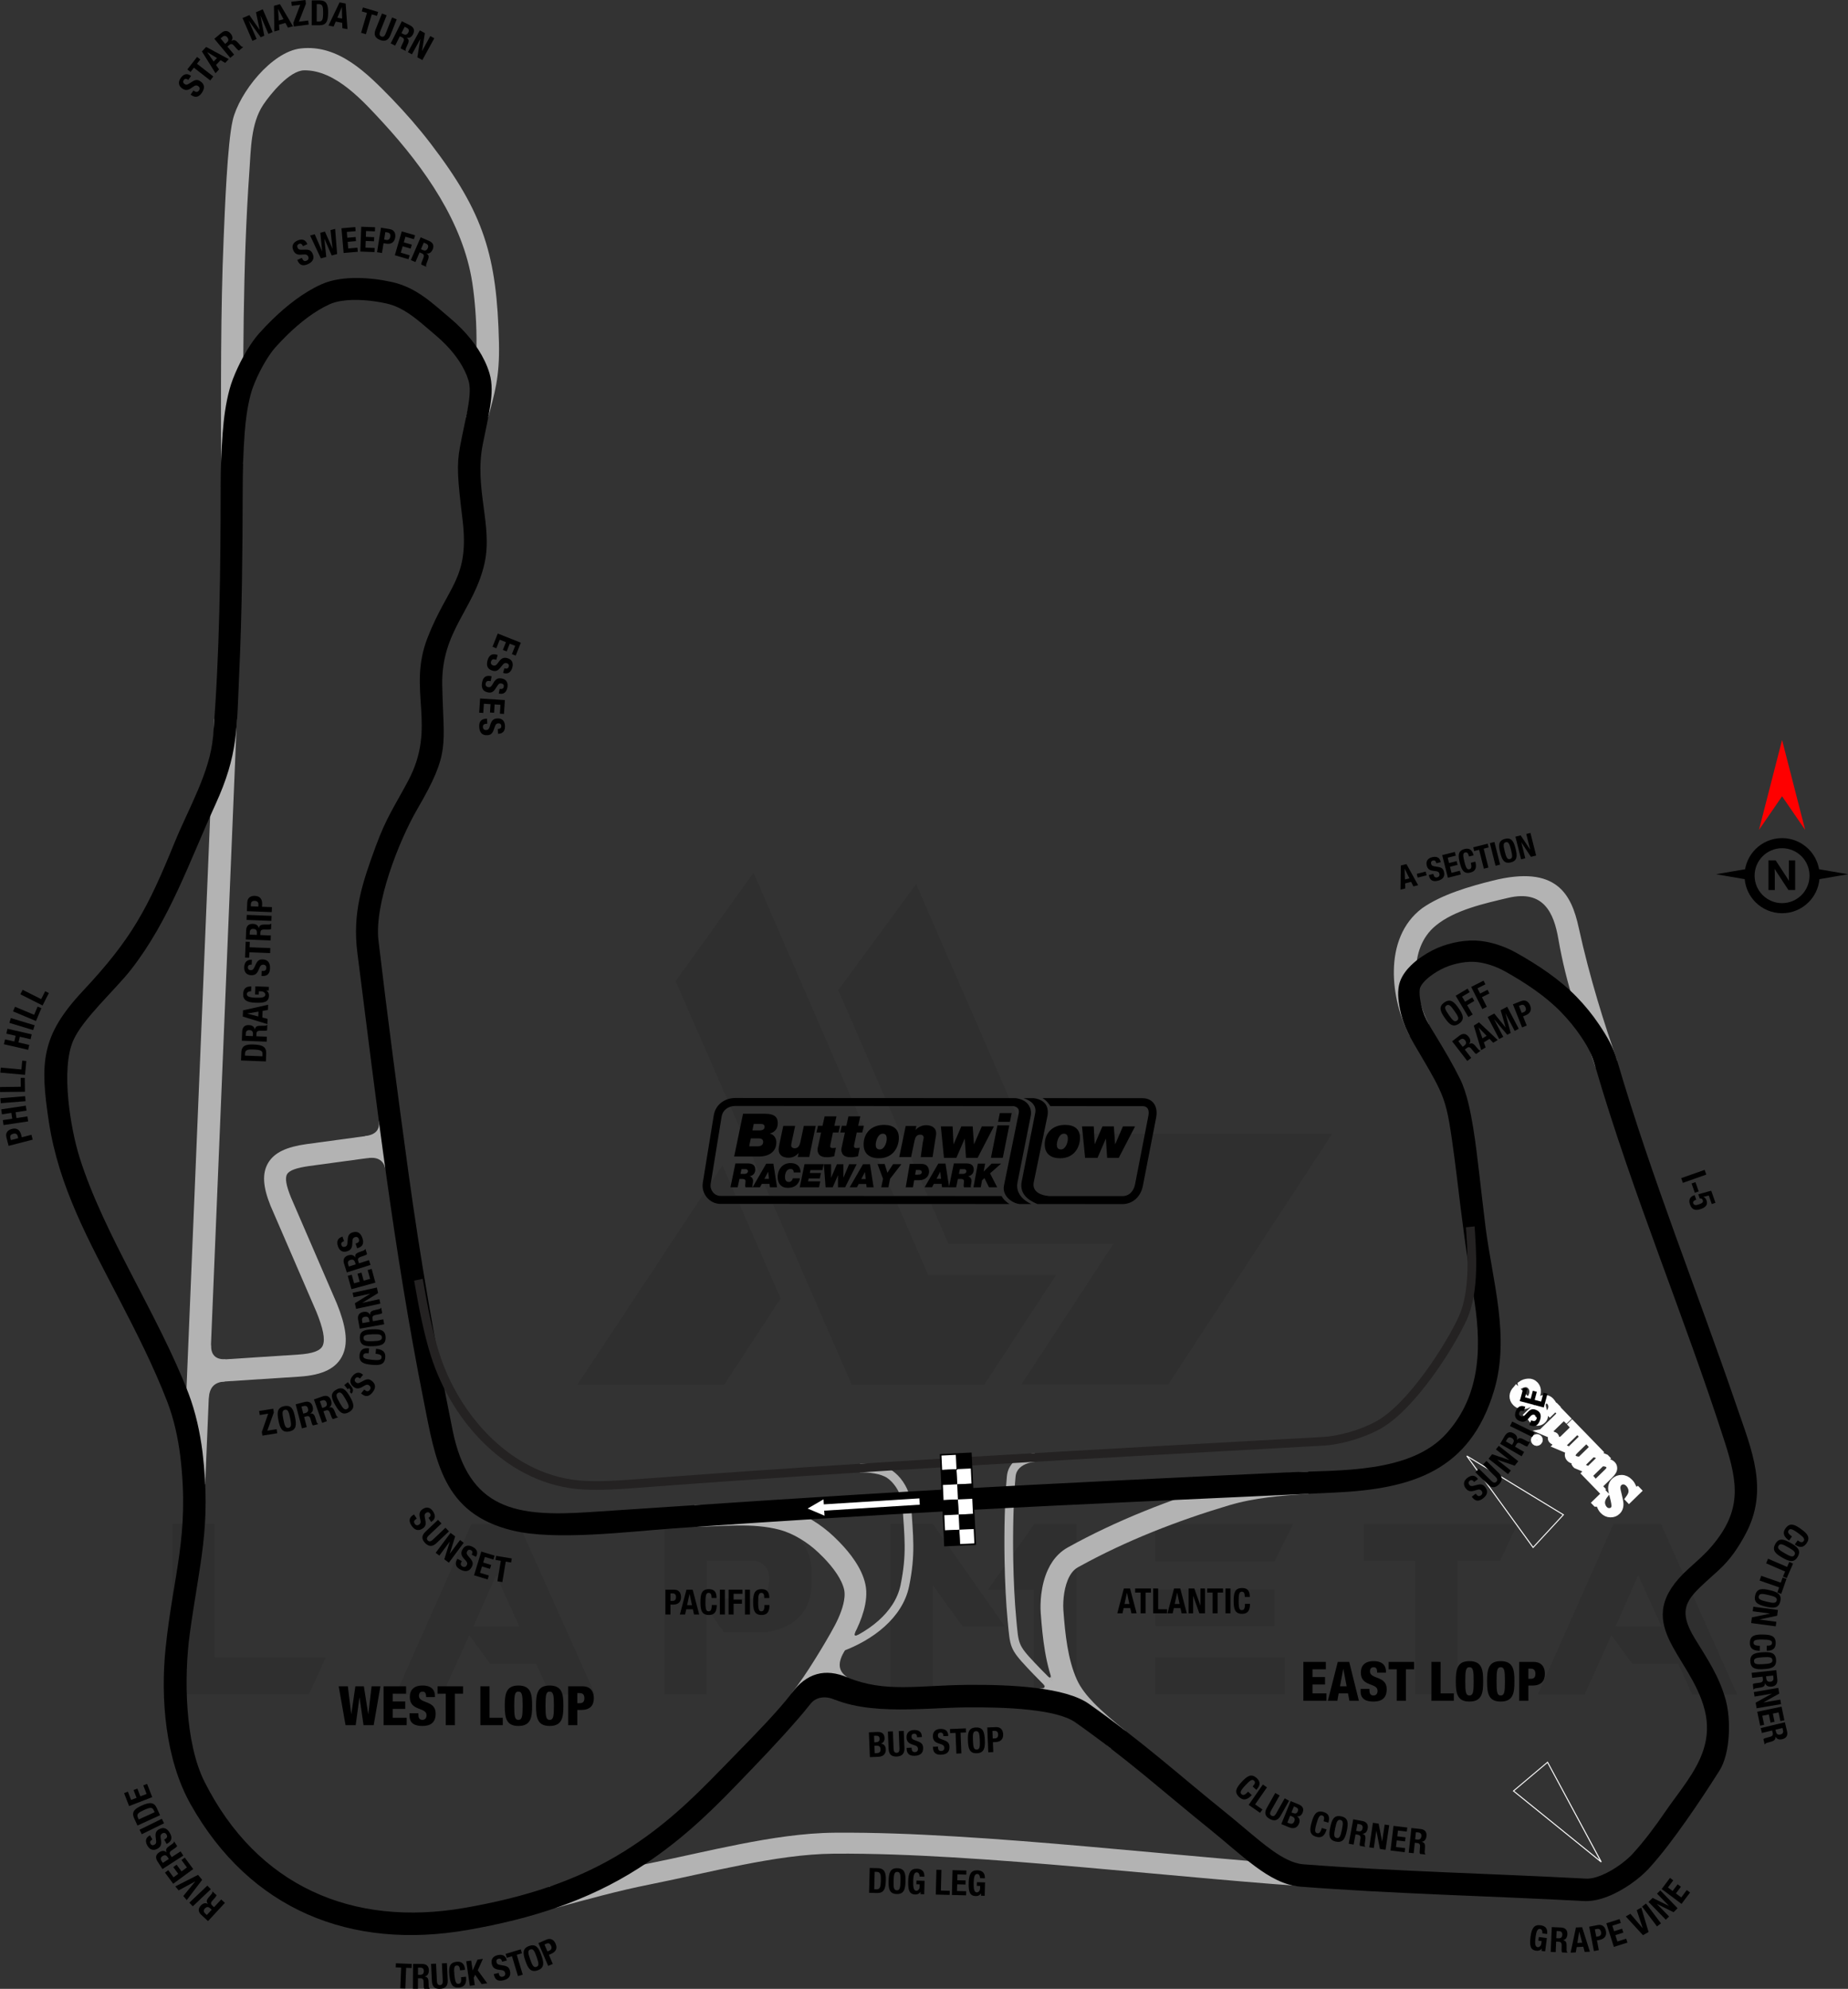 <?xml version="1.0" encoding="UTF-8"?>
<!DOCTYPE svg PUBLIC "-//W3C//DTD SVG 1.1//EN" "http://www.w3.org/Graphics/SVG/1.1/DTD/svg11.dtd">
<!-- Creator: CorelDRAW -->
<svg xmlns="http://www.w3.org/2000/svg" xml:space="preserve" width="206.245mm" height="221.903mm" version="1.1" style="shape-rendering:geometricPrecision; text-rendering:geometricPrecision; image-rendering:optimizeQuality; fill-rule:evenodd; clip-rule:evenodd"
viewBox="0 0 1339.56 1441.26"
 xmlns:xlink="http://www.w3.org/1999/xlink"
 xmlns:xodm="http://www.corel.com/coreldraw/odm/2003">
 <rect x="0" y="0" width="1339.56" height="1441.26" fill="#333333" stroke="none"/>
 <defs>
  <style type="text/css">
   <![CDATA[
    .str0 {stroke:#FEFEFE;stroke-width:4.58;stroke-miterlimit:10}
    .str1 {stroke:black;stroke-width:1.15;stroke-miterlimit:22.926}
    .fil9 {fill:none}
    .fil6 {fill:none;fill-rule:nonzero}
    .fil4 {fill:black}
    .fil14 {fill:black}
    .fil1 {fill:#B3B3B3}
    .fil3 {fill:#B3B3B3}
    .fil8 {fill:white}
    .fil7 {fill:#FEFEFE;fill-rule:nonzero}
    .fil5 {fill:#242222;fill-rule:nonzero}
    .fil10 {fill:black;fill-rule:nonzero}
    .fil11 {fill:black;fill-rule:nonzero}
    .fil2 {fill:#B3B3B3;fill-rule:nonzero}
    .fil12 {fill:red;fill-rule:nonzero}
    .fil13 {fill:white;fill-rule:nonzero}
    .fil0 {fill:black;fill-opacity:0.071}
   ]]>
  </style>
 </defs>
 <g id="Layer_x0020_1">
  <g id="_1864915001616">
   <g>
    <g id="Layer-1">
     <path class="fil0" d="M124.9 1227.83l0 -123.59 30.69 0 0 96.78 80.62 0 -12.28 26.8 -99.04 0zm539.17 -587.26l78.78 181.09 222.83 0 -118.88 181.7 -106.4 0 0 -0.2 66.71 -101.9 -119.7 0 -79.8 -183.75 56.47 -76.94zm-98.22 300.38l-40.92 62.61 -106.4 0 0 -0.2 105.17 -158.99 42.15 96.58zm-134.43 287.08l-32.74 0 -10.03 -22.3 -33.35 0 -15.14 -20.67 -19.44 42.97 -33.97 0 54.84 -123.59 34.58 0 55.25 123.59zm-55.04 -49.52l-16.78 -36.83 -16.37 36.83 33.15 0zm136.07 -20.05l37.24 0c5.32,-1.64 7.98,-6.55 7.78,-14.73 0,-6.75 -3.27,-11.05 -10.23,-12.69l-34.79 0 0 27.42zm12.28 24.55l-12.48 -18.01 0 62.82 -30.69 0 0 -123.59 73.87 0c21.69,3.89 32.74,15.55 32.94,35.4l0 7.37c-0.2,20.05 -11.05,32.12 -32.53,35.81l-31.1 -0 0 0.21zm203.6 -4.5l-30.69 0 -21.28 -29.46 -0 78.78 -30.9 0 0 -123.59 30.69 0 52.18 74.28zm21.28 -74.07l30.69 0 0 123.39 -30.9 0 0 -75.71 -33.35 0 33.56 -47.68zm181.7 96.58l0 26.8 -93.92 0 0 -26.8 93.92 0zm-7.37 -49.11l0 26.4 -86.55 0 0 -26.4 86.55 0zm13.5 -47.47l-13.5 27.01 -86.55 0 0 -27.01 100.06 0zm87.99 26.6l-37.04 0 0 -26.6 111.52 0 -12.48 26.6 -30.9 0 0 96.78 -30.9 0 0 -96.78 -0.2 0zm233.88 96.99l-32.74 0 -10.03 -22.3 -33.35 0 -15.14 -20.67 -19.44 42.97 -33.97 0 54.84 -123.59 34.58 0 55.25 123.59zm-55.04 -49.52l-16.78 -36.83 -16.37 36.83 33.15 0z"/>
     <polygon class="fil0" points="489.73,710.96 617.41,1003.57 713.38,1003.57 765.56,923.97 672.86,923.97 546.2,632.39 "/>
    </g>
   </g>
  </g>
  <path class="fil1" d="M815.78 1254.23c-7.72,-6.25 -16.12,-13.21 -22.98,-20.26 -4.68,-4.82 -9.47,-10.66 -12.23,-16.83 -3.37,-7.53 -5.44,-15.79 -6.83,-23.9 -1.5,-8.75 -2.29,-17.64 -2.94,-26.49 -0.15,-2.06 -0.12,-4.21 -0.01,-6.27 0.23,-4.18 0.9,-8.62 2.16,-12.63 0.62,-1.96 1.4,-3.91 2.4,-5.71 0.86,-1.55 1.9,-3.01 3.17,-4.25 0.83,-0.81 1.74,-1.5 2.76,-2.07l0.93 -0.52 0 0.01c33.85,-18.75 71.58,-33.42 108.61,-44.44 9.27,-2.76 18.74,-4.54 28.32,-5.76 9.76,-1.24 19.63,-1.97 29.45,-2.57l-0.35 -16.12c-10.15,0.63 -20.31,1.06 -30.4,2.34 -10.5,1.33 -20.87,3.29 -31.02,6.32 -38.53,11.5 -77.7,26.79 -112.9,46.36l-0.01 0.01 -0.13 0.07c-2.36,1.31 -4.52,2.95 -6.45,4.83 -3.31,3.22 -5.85,7.06 -7.77,11.25 -2.55,5.56 -3.99,11.49 -4.75,17.55 -0.32,2.52 -0.49,5.05 -0.55,7.59 -0.05,2 -0.03,4.02 0.12,6.01 0.69,9.38 1.54,18.76 3.13,28.04 1.63,9.48 4.03,18.9 7.98,27.69 3.6,8.03 9.15,14.99 15.25,21.28 7.58,7.82 16.01,14.46 24.43,21.3l10.63 -12.81z"/>
  <path class="fil1" d="M503.18 1106.51c20.31,-0.29 42.45,-3.18 62.13,2.13 5.17,1.4 10.2,3.72 14.78,6.47 4.71,2.82 9.19,6.22 13.17,10 1.26,1.19 2.49,2.4 3.7,3.64 3.5,3.61 6.87,7.55 9.64,11.75 2.26,3.41 4.46,7.6 5.32,11.63 0.35,1.67 0.37,3.49 0.23,5.19 -0.28,3.37 -1.23,6.89 -2.35,10.07 -1.25,3.54 -2.83,7.01 -4.58,10.34 -3.75,7.13 -10.16,17.82 -14.46,24.69l3.04 23.34c0.5,-0.81 9.69,-15.02 10.38,-16.15 4.39,-7.18 12.06,-19.73 14.87,-25.08 2.87,-5.45 5.33,-11.21 6.99,-17.14 0.87,-3.11 1.51,-6.29 1.78,-9.52 0.28,-3.27 0.17,-6.56 -0.53,-9.78 -1.31,-6.05 -4.06,-11.57 -7.45,-16.71 -3.29,-5 -7.2,-9.58 -11.36,-13.88 -1.35,-1.39 -2.73,-2.75 -4.14,-4.08 -4.78,-4.51 -10.07,-8.54 -15.7,-11.92 -5.8,-3.47 -12.02,-6.29 -18.54,-8.06 -20.93,-5.68 -45.1,-3.03 -66.73,-2.73l-0.2 15.82z"/>
  <path class="fil1" d="M966.39 1353.06c-28.23,-1.68 -56.45,-4.05 -84.62,-6.53 -31.54,-2.78 -63.07,-5.75 -94.62,-8.51 -31.57,-2.76 -63.17,-5.32 -94.8,-7.21 -29,-1.73 -58.16,-2.93 -87.21,-2.7 -22.98,0.18 -46.37,3.93 -68.88,8.32 -22.51,4.39 -44.81,9.76 -67.29,14.25 -23.2,4.63 -48.19,10.42 -71,16.64l4.75 15.31c22.99,-6.25 45.05,-12.39 68.5,-17.06 22.46,-4.48 44.73,-9.83 67.21,-14.21 21.49,-4.19 44.14,-7.88 66.06,-8.05 28.72,-0.21 57.54,0.98 86.2,2.68 31.49,1.87 62.96,4.42 94.39,7.16 31.54,2.76 63.06,5.73 94.6,8.51 28.37,2.5 56.78,4.88 85.21,6.58l1.5 -15.18z"/>
  <path class="fil2" d="M143.15 986.37l72.91 -4.73c10.56,-0.68 16.23,-2.76 17.87,-6.52 2,-4.57 0.18,-12.66 -4.54,-24.37l-33.29 -76.96c-5.5,-13.63 -6.27,-23.46 -1.7,-31.11 4.55,-7.61 13.53,-11.56 27.6,-13.55l59.61 -8.1 2.19 15.85 -59.61 8.1c-9.05,1.28 -14.36,3.04 -16.07,5.9 -1.69,2.83 -0.69,8.25 2.83,16.95l33.29 76.96c6.34,15.72 8.3,27.67 4.35,36.71 -4.3,9.86 -14.3,14.99 -31.53,16.11l-72.91 4.73 -1 -15.98z"/>
  <polygon class="fil1" points="148.75,1075.56 171.7,521.02 155.26,521.01 132.36,1074.36 "/>
  <path class="fil2" d="M783.95 1238.68c-3.88,-4 -22.05,-21.15 -33.83,-33.62 -12.47,-13.21 -11.74,-13.72 -13.44,-31.61 -1.22,-12.82 -1.96,-28.07 -2.22,-43.45 -0.37,-21.77 0.21,-43.85 1.68,-59.81 0.13,-1.49 0.5,-2.69 1,-3.73 0.52,-1.04 1.19,-1.91 1.98,-2.68 1.64,-1.62 3.9,-2.75 6.06,-3.44 2.13,-0.7 4.14,-0.97 5.01,-1.01l-0.12 -6.29c-1.42,0.09 -3.83,0.41 -6.62,1.32 -2.79,0.91 -5.97,2.4 -8.64,5 -1.28,1.24 -2.43,2.75 -3.3,4.51 -0.87,1.76 -1.45,3.79 -1.65,6.02 -1.49,16.32 -2.07,38.53 -1.69,60.5 0.27,15.66 1.01,31.17 2.27,44.3 1.81,18.91 1.32,20.07 14.46,34.12 12.06,12.89 30.4,30.2 34.74,34.68l4.29 -4.78z"/>
  <path class="fil2" d="M623.32 1067.01c3.08,-0.05 6.93,0.12 10.58,0.77 3.65,0.63 7.08,1.76 9.32,3.33 1.05,0.73 2.1,1.63 3.09,2.65 2.11,2.18 4.01,4.95 5.39,7.88 1.38,2.94 2.26,6.05 2.43,8.87 1.46,23.14 3.32,35.54 -1.33,58.06 -4.18,20.42 -24.32,34.85 -43.91,42.08l1.96 5.9c21.81,-8.08 43.39,-24.11 48.12,-46.96 4.81,-23.39 2.91,-36.33 1.42,-59.75 -0.23,-3.77 -1.33,-7.56 -2.98,-11.08 -1.66,-3.53 -3.88,-6.79 -6.5,-9.49 -1.24,-1.27 -2.56,-2.41 -3.96,-3.4 -3.4,-2.34 -7.57,-3.58 -11.74,-4.33 -4.17,-0.73 -8.35,-0.91 -11.75,-0.85l-0.15 6.3z"/>
  <path class="fil1" d="M283.74 71.2c-17.51,-17.91 -38.24,-39.23 -65.8,-36.09 -21.12,2.4 -44.53,32.22 -49.21,51.85 -3.94,16.5 -5.78,66.15 -6.6,85.39 -2.31,54.06 -1.9,109.51 -1.91,164.12l15.99 -0.4c0.06,-70.76 -0.37,-142.39 4.57,-212.17 1.11,-15.66 1.04,-34.43 9.99,-47.9 5.35,-8.06 19.24,-24.9 29.7,-25.04 23.02,-0.3 43.3,22.92 57.68,38.47 29.36,32.09 57.58,71.8 64.23,115.66 3.49,22.98 4.73,56.81 -0.46,79.82 -1.54,6.84 -2.91,12.58 -4.11,17.54l16.17 -0.19c4.33,-16.98 8.3,-28.22 7.7,-53.86 -1.48,-62.97 -10.9,-94.02 -49.64,-144.51 -8.89,-11.59 -18.18,-22.15 -28.29,-32.68z"/>
  <path class="fil1" d="M1172.24 768.52c-8.98,-25.49 -19.77,-59.28 -27.87,-96.26 -5.34,-24.41 -16.14,-45.62 -62.29,-34.11 -16.91,4.22 -36.94,10 -51.22,20.02 -28.9,21.75 -22.69,66.78 -9.14,92.33l13.83 -8.47c-10.74,-21.57 -15.4,-54.21 5.07,-71.18 13.85,-11.48 35.71,-16.19 52.57,-20.19 25.88,-6.15 33.17,11.22 36.34,29.4 6.05,34.67 14.89,57.77 27.02,93.41l15.7 -4.94z"/>
  <g id="_1864915009440">
   <path class="fil3" d="M602.47 1210.8c2.93,1.52 7.56,3.01 12.01,4.88 -7.09,-4.71 -7.59,-10.59 -2.03,-19.72 -3.51,5.68 -7.51,11.12 -9.98,14.84z"/>
   <path class="fil3" d="M614.79 1190.2c1.43,-2.77 3.18,-5.3 5.25,-7.6 -1.17,2.66 -0.48,3.35 2.06,2.05 -2.48,2.15 -4.91,4 -7.31,5.55z"/>
   <path class="fil3" d="M762.67 1225.9c-2.02,-1.75 -4.06,-3.47 -6.61,-5.65 2.45,2.45 0.77,3.79 -3.22,3.21 4.56,0.9 7.84,1.71 9.83,2.44z"/>
   <path class="fil3" d="M763.88 1219.62l-2.37 -5.7c0.59,1.84 -0.44,2.33 -1.77,1l4.14 4.7z"/>
   <path class="fil3" d="M152.99 973.93c-2.42,12.51 -2.98,25.81 -1.66,39.89 0.33,-7.88 3.6,-12.17 11.46,-12.68l0.66 -16.08c-7.66,0.17 -10.77,-3.61 -10.45,-11.12z"/>
   <path class="fil3" d="M274.55 811.91c4.03,12.58 5.65,24.51 4.86,35.8 -0.85,-6.12 -4.96,-9.55 -12.71,-8.5l-2.15 -15.86c7.73,-1.1 10.94,-4.41 10,-11.45z"/>
  </g>
  <path class="fil4" d="M159.95 352.87c-0.08,60.57 -0.71,121.05 -5.5,180.63 -2.09,25.98 -17.9,52.56 -27.87,77 -19.57,47.97 -30.94,69.67 -66.54,107.67 -30.32,32.37 -31.14,51.89 -24.62,94.8 7.15,47.07 28.95,86.09 50.69,128.03 12.89,24.86 25.1,48.83 35.23,75.02 4.78,12.53 7.65,25.84 9.34,39.12 6.88,58.06 -5.09,85.36 -10.66,139.42 -3.75,36.34 -0.11,80.47 18.11,112.87 43.02,76.49 116.05,106.02 201.07,91.12 46,-8.06 86.75,-21.04 123.62,-44.62 27.45,-17.56 48.25,-36.78 70.51,-59.86 15.35,-15.91 30.52,-31.56 44.92,-48.19 6.4,-7.39 9.46,-11.12 15.55,-20.12 28.03,18.72 73.17,11.87 106.39,11.54 30.08,-0.3 65.85,1.37 79.35,10.88 17.39,12.24 34.04,25.21 50.48,38.7 15.73,12.91 31.22,26.09 47.09,38.83 10.98,8.82 21.47,18.46 32.78,26.83 4.98,3.69 10.2,7.14 15.79,9.82 5.41,2.6 11.12,4.4 17.13,4.86 68.33,5.24 136.87,6.72 205.29,10.41 4.28,0.23 8.51,-0.47 12.6,-1.67 6.21,-1.83 12.14,-4.78 17.62,-8.21 5.18,-3.24 10.15,-7.04 14.54,-11.29 0.74,-0.72 1.46,-1.44 2.16,-2.2 9.95,-10.9 19.06,-23.27 27.55,-35.33 8.23,-11.7 16.13,-23.66 23.78,-35.74 8.06,-12.71 8.48,-37.55 4.45,-51.74 -4.83,-17.02 -13.15,-29.21 -22.24,-44.02 -13.1,-21.35 -5.49,-28.73 8.65,-41.77 2.89,-2.66 5.87,-5.22 8.74,-7.9 8.4,-7.83 13.79,-15.75 19.24,-25.86 17.32,-32.15 4.5,-61.2 -6.33,-92.84 -28.61,-83.6 -61.83,-165.63 -86.64,-250.51 -2.91,-9.95 -7.1,-17.19 -13.21,-26.29 -4.73,-7.05 -10.18,-13.7 -16.09,-19.79 -12.53,-12.9 -27.91,-23.04 -43.5,-31.84 -4.53,-2.56 -9.36,-4.66 -14.32,-6.21 -5.1,-1.6 -10.39,-2.65 -15.74,-2.83 -5.35,-0.18 -10.73,0.46 -15.94,1.66 -5.24,1.21 -10.38,3.01 -15.17,5.47 -2.69,1.38 -5.3,2.94 -7.8,4.65 -2.7,1.84 -5.26,3.89 -7.6,6.17 -1.64,1.59 -3.15,3.3 -4.48,5.16 -1.39,1.93 -2.55,3.99 -3.39,6.22 -0.67,1.8 -1.08,3.65 -1.29,5.56 -0.36,3.19 -0.22,6.36 0.22,9.53 2.03,14.89 6.6,22.9 13.73,35.04 4.01,6.83 8.12,13.67 11.89,20.64 2.59,4.79 4.98,9.65 6.8,14.79 1.93,5.47 3.16,11.08 4.16,16.78 1.51,8.56 2.62,17.25 3.8,25.86 0.66,4.81 1.27,9.63 1.84,14.45 3.44,29.04 6.67,54.49 11.69,83.41 6.24,35.88 6.6,73.05 -19.34,101.85 -26.06,28.93 -77.46,26.42 -113.64,28.09 -82.81,3.83 -165.61,7.81 -248.38,12.38 -86.85,4.81 -173.15,10.84 -259.9,16.53 -52.11,3.42 -86.78,-1.56 -98.46,-59.31 -12.89,-63.74 -23.3,-123.09 -32.14,-187.57 -7.6,-55.47 -15.07,-111.87 -21.62,-167.45 -3.11,-26.37 14.72,-72.09 28.29,-95.42 24.06,-41.35 18.81,-44.94 17.94,-89.71 -0.76,-39.12 23.22,-54.85 30.66,-88.2 6.09,-27.3 -7.57,-54.13 -1.33,-85.91 2.09,-10.63 4.01,-18.59 5.53,-28.73 0.57,-3.8 0.96,-7.64 0.95,-11.48 -0.01,-3.9 -0.43,-7.78 -1.56,-11.52 -1.83,-6.1 -4.67,-11.84 -8.1,-17.2 -3.42,-5.33 -7.46,-10.27 -11.87,-14.81 -2.72,-2.8 -5.59,-5.47 -8.58,-7.98 -6.16,-5.16 -12.07,-10.56 -18.63,-15.23 -3.42,-2.44 -6.99,-4.65 -10.78,-6.48 -4.05,-1.96 -8.28,-3.47 -12.68,-4.44 -8.15,-1.81 -16.68,-2.87 -25.03,-2.94 -4.48,-0.04 -8.97,0.22 -13.39,0.92 -4.4,0.7 -8.73,1.83 -12.8,3.66 -6.64,2.99 -12.88,6.86 -18.74,11.17 -5.94,4.37 -11.52,9.23 -16.8,14.37 -3.28,3.2 -6.45,6.51 -9.5,9.92 -2.49,2.78 -4.71,5.83 -6.75,8.96 -3.32,5.08 -6.27,10.49 -8.84,15.99 -1.25,2.66 -2.41,5.37 -3.46,8.12 -0.95,2.5 -1.82,5.04 -2.51,7.63 -2.74,10.26 -4.13,20.72 -4.93,31.29 -1.04,13.76 -1.5,25.78 -1.51,39.43zm362.64 929.4c-22.12,22.88 -42.22,41.83 -69.66,59.07 -34.62,21.75 -72.9,33.67 -115.86,41.18 -81.82,14.32 -150.82,-15.93 -188.78,-91.24 -14.35,-28.46 -14.98,-76.1 -10.75,-107.16 7,-51.45 15.7,-77.53 9.26,-131.81 -1.85,-14.55 -5,-29.02 -10.23,-42.74 -22.25,-57.48 -61,-114.23 -78.84,-170.62 -6.46,-20.41 -13.91,-63.81 -4.61,-84.97 6.92,-15.75 30.23,-36.45 41.9,-51.4 27.92,-35.8 42.45,-78.69 61.11,-119.52 16.68,-36.5 15.43,-55 17.27,-94.92 2.03,-44.14 2.43,-88.61 2.53,-133.14 0.03,-13.73 0.38,-27.46 1.42,-41.15 0.72,-9.54 1.95,-19.05 4.43,-28.31 0.74,-2.78 1.78,-5.58 2.88,-8.24 2.01,-4.87 4.42,-9.7 7.06,-14.26 1.26,-2.18 2.61,-4.31 4.05,-6.37 1.17,-1.69 2.43,-3.37 3.81,-4.9 2.8,-3.12 5.71,-6.16 8.71,-9.09 4.71,-4.59 9.71,-8.95 15.02,-12.85 4.88,-3.59 10.13,-6.86 15.65,-9.36 2.66,-1.21 5.71,-1.96 8.59,-2.41 5.34,-0.85 11.05,-0.87 16.44,-0.49 5.37,0.37 10.82,1.17 16.08,2.34 3.25,0.73 6.35,1.84 9.34,3.3 4.63,2.25 8.9,5.24 12.92,8.43 4.58,3.62 8.94,7.54 13.42,11.29 2.6,2.18 5.11,4.5 7.47,6.94 3.71,3.82 7.15,8 10.04,12.49 2.66,4.15 4.93,8.67 6.35,13.4 0.68,2.25 0.89,4.72 0.89,7.06 0.01,4.64 -0.76,9.53 -1.62,14.08 -1.74,9.18 -3.78,17.88 -5.46,26.98 -2.46,13.35 -1.79,22.6 1.83,52.41 5.26,43.26 -10.44,47.67 -25.32,85.85 -14.96,38.39 7.17,63.71 -14.05,103.65 -9.92,18.69 -15.7,26.3 -23.47,47.4 -10,27.14 -17.04,48.39 -13.36,77.29 13.91,109.46 26.39,215.72 47.98,324.17 8.72,43.8 13.66,82.11 64.44,94.45 31.1,7.56 83.7,0.82 117.1,-1.54 70.39,-4.96 140.82,-9.32 211.28,-13.15 89.37,-4.83 178.61,-8.54 267.98,-12.8 56.2,-2.68 97.73,-15.84 115.14,-73.8 11.8,-39.3 -1.19,-79.48 -6.16,-118.78 -1.61,-12.71 -3,-25.45 -4.5,-38.17 -1.35,-11.34 -2.62,-22.66 -4.49,-33.94 -1.81,-10.96 -4.46,-24.82 -9.35,-34.81 -5.08,-10.36 -10.94,-20.27 -16.91,-30.11 -6.1,-10.06 -10.21,-15.68 -12.15,-27.89 -0.27,-1.73 -0.46,-3.56 -0.42,-5.31 0.02,-0.92 0.14,-2.29 0.47,-3.16 0.33,-0.84 0.82,-1.66 1.34,-2.39 0.75,-1.05 1.66,-2.03 2.57,-2.93 1.64,-1.61 3.51,-3.07 5.4,-4.37 1.93,-1.32 3.97,-2.53 6.05,-3.6 3.54,-1.83 7.5,-3.19 11.38,-4.08 3.83,-0.89 7.95,-1.4 11.88,-1.27 3.95,0.14 8.01,0.98 11.77,2.16 3.98,1.25 7.9,2.95 11.53,5 14.25,8.03 28.83,17.57 40.24,29.34 5.3,5.47 10.24,11.46 14.48,17.79 5.87,8.75 7.82,13.16 10.55,22.47 26.9,91.95 64.34,180.25 93.64,271.39 9.67,30.08 12.24,49.73 -9.44,75.28 -5.04,5.94 -10.94,11.01 -16.71,16.22 -43.91,39.64 1.27,61.82 11.58,102.65 2.47,9.78 2.15,19.23 -0.96,28.82 -5.34,16.42 -17.95,30.59 -27.59,44.69 -7.39,10.81 -14.92,20.95 -23.77,30.67 -0.51,0.54 -1.02,1.07 -1.56,1.59 -2.26,2.2 -4.75,4.24 -7.3,6.09 -4.09,2.97 -8.7,5.72 -13.36,7.66 -2.04,0.85 -4.18,1.59 -6.34,2.07 -1.62,0.36 -3.4,0.6 -5.07,0.51 -68.29,-3.69 -136.72,-5.17 -204.91,-10.39 -4.04,-0.31 -7.93,-1.64 -11.56,-3.38 -7.25,-3.47 -14.4,-8.98 -20.63,-14.03 -8.41,-6.83 -16.55,-13.97 -25,-20.76 -15.83,-12.71 -31.26,-25.87 -46.95,-38.73 -16.73,-13.72 -33.69,-26.92 -51.39,-39.38 -17,-11.97 -55.81,-14.07 -88.39,-13.75 -35.88,0.36 -59.2,5.75 -86.43,-5.28l0 0c-15.52,-2.68 -29.12,1.18 -40.82,11.58 -2.64,3.39 -5.43,6.77 -8.48,10.25 -13.24,15.13 -28.57,30.25 -42.59,44.75z"/>
  <path class="fil1" d="M614.49 1215.68l0 0c-15.52,-2.68 -29.12,1.18 -40.82,11.58 6.15,-7.89 11.45,-15.78 17.1,-24.86 8.43,5.97 16.23,10.24 23.72,13.28z"/>
  <path class="fil5" d="M300.19 928.03c3.66,21.08 7.15,38.68 12.08,54.37 15.29,48.55 56.6,94.21 110.76,97 12.27,0.65 24.91,-0.15 37.57,-1.1 165.71,-12.53 330.54,-21.42 498.52,-30.68 8.27,-0.46 18.35,-2.66 27.93,-6.14 4.78,-1.73 9.43,-3.79 13.65,-6.13 24.55,-13.69 52.75,-57.59 62.51,-79.03 4.82,-10.66 6.42,-23.41 6.78,-35.6 0.35,-12.17 -0.58,-23.8 -1.09,-31.99l-6.28 0.64c0.52,8.26 1.42,19.68 1.08,31.44 -0.33,11.74 -1.96,23.78 -6.21,33.1 -9.1,20.02 -36.63,63.2 -59.67,75.95 -5.76,3.22 -12.66,5.94 -19.51,7.93 -6.86,1.98 -13.69,3.22 -19.26,3.53 -167.98,9.26 -332.85,18.16 -498.65,30.7 -12.6,0.94 -25.01,1.71 -36.77,1.1 -51.52,-2.68 -90.82,-46.74 -105.32,-92.83 -4.79,-15.22 -8.24,-32.56 -11.89,-53.57l-6.21 1.33z"/>
  <line class="fil6" x1="427.48" y1="1002.69" x2="427.48" y2= "1002.69" />
  <path class="fil5 str0" d="M1156.88 1089.59c0.52,-0.35 0.96,-0.49 1.24,-0.49 0.28,-0 0.57,0.11 0.81,0.37 0.19,0.2 0.43,0.68 0.69,1.42 0.6,1.62 1.35,2.93 2.34,3.95 1.54,1.59 3.33,2.43 5.35,2.45 2.02,0.07 3.72,-0.59 5.11,-1.94 0.82,-0.8 1.4,-1.69 1.72,-2.72 0.32,-0.97 0.44,-2.08 0.34,-3.31 -0.1,-1.22 -0.49,-3.1 -1.12,-5.64 -0.62,-2.53 -0.97,-4.07 -1.03,-4.73 -0.11,-0.94 -0.02,-1.8 0.23,-2.54 0.22,-0.71 0.61,-1.32 1.09,-1.78 0.88,-0.86 1.95,-1.24 3.23,-1.22 1.28,0.08 2.48,0.67 3.61,1.83 0.96,0.99 1.63,2.16 1.99,3.41 0.35,1.31 0.34,2.48 0.08,3.56 -0.32,1.09 -1.02,2.43 -2.22,4.03l0.49 0.51 6.69 -6.51 -0.49 -0.51c-0.5,0.37 -0.93,0.58 -1.22,0.58 -0.26,0.03 -0.51,-0.11 -0.73,-0.34 -0.22,-0.23 -0.62,-0.94 -1.18,-2.16 -0.59,-1.19 -0.99,-1.96 -1.2,-2.3 -0.38,-0.57 -0.84,-1.11 -1.37,-1.64 -1.7,-1.76 -3.61,-2.66 -5.74,-2.73 -2.16,-0.04 -3.95,0.65 -5.42,2.09 -0.79,0.77 -1.37,1.66 -1.74,2.69 -0.35,1.06 -0.5,2.14 -0.4,3.31 0.07,1.14 0.52,3.08 1.25,5.78 0.88,3.33 1.23,5.64 1.07,6.89 -0.12,0.88 -0.45,1.6 -1.04,2.17 -0.8,0.77 -1.78,1.12 -3,1.1 -1.22,-0.02 -2.32,-0.56 -3.22,-1.49 -0.82,-0.85 -1.41,-1.93 -1.74,-3.15 -0.33,-1.22 -0.29,-2.42 0.07,-3.59 0.33,-1.2 1.08,-2.49 2.21,-3.92l-0.49 -0.51 -6.75 6.57 0.49 0.51zm-3.84 -17.54l0.53 -0.52c-0.77,-0.85 -1.17,-1.56 -1.15,-2.07 0.02,-0.51 0.38,-1.14 1.15,-1.89l7.45 -7.26c1.4,-0.04 2.47,0.07 3.23,0.32 0.76,0.25 1.32,0.59 1.7,0.99 0.55,0.57 0.84,1.28 0.84,2.05 0.03,0.8 -0.57,1.77 -1.81,2.98l-8.84 8.61 4.32 4.45 0.53 -0.52c-0.66,-0.68 -1.04,-1.19 -1.17,-1.56 -0.1,-0.4 -0.12,-0.77 0.01,-1.11 0.1,-0.37 0.48,-0.86 1.1,-1.46l5.89 -5.74c1.21,-1.18 2.07,-2.24 2.53,-3.07 0.49,-0.86 0.69,-1.77 0.6,-2.68 -0.05,-0.94 -0.45,-1.76 -1.14,-2.47 -0.63,-0.65 -1.36,-1.1 -2.23,-1.35 -0.87,-0.25 -2.46,-0.35 -4.72,-0.26l2.77 -2.7 -0.6 -0.62 -5.3 -2.22 -0.34 0.72c0.51,0.17 0.9,0.45 1.17,0.73 0.19,0.2 0.3,0.43 0.32,0.74 0.02,0.26 -0.11,0.6 -0.38,0.97 -0.27,0.43 -1.16,1.35 -2.66,2.81l-8.01 7.81 4.21 4.33zm-11.13 -10.71l0.58 0.59 5.33 2.25 0.34 -0.72c-0.5,-0.22 -0.87,-0.48 -1.11,-0.73 -0.22,-0.23 -0.35,-0.48 -0.37,-0.74 -0.02,-0.26 0.11,-0.6 0.4,-1 0.27,-0.43 1.19,-1.38 2.78,-2.93l4.89 -4.76c0.94,-0.92 1.7,-1.44 2.27,-1.55 0.54,-0.09 1.13,0.16 1.77,0.82l0.27 0.28 0.53 -0.52 -6.1 -6.29 -0.53 0.52c0.66,0.68 1.07,1.22 1.14,1.59 0.1,0.34 0.06,0.71 -0.07,1.11 -0.12,0.29 -0.63,0.89 -1.51,1.75l-6.98 6.8c-2.31,0.16 -4,-0.34 -5.05,-1.42 -0.69,-0.71 -0.92,-1.48 -0.63,-2.31 0.23,-0.83 0.97,-1.83 2.18,-3.01l5.42 -5.28c0.77,-0.75 1.24,-1.15 1.41,-1.26 0.44,-0.26 0.87,-0.35 1.29,-0.32 0.4,0.05 0.9,0.39 1.48,0.99l0.25 0.25 0.53 -0.52 -6.08 -6.26 -0.53 0.52c0.58,0.59 0.93,1.08 1,1.45 0.1,0.34 0.06,0.71 -0.09,1.03 -0.16,0.43 -0.66,1.03 -1.49,1.83l-5.63 5.48c-1.21,1.18 -1.98,2.15 -2.35,2.89 -0.55,1.09 -0.75,2.06 -0.64,2.94 0.11,0.83 0.51,1.59 1.17,2.27 1.32,1.36 3.61,1.89 6.89,1.55l-2.77 2.7zm-13.2 -13.6l5.33 2.25 0.39 -0.66c-0.5,-0.23 -0.87,-0.48 -1.14,-0.76 -0.22,-0.23 -0.35,-0.48 -0.4,-0.77 -0.02,-0.31 0.08,-0.63 0.32,-0.97 0.24,-0.34 1.13,-1.26 2.66,-2.75l5.1 -4.96c0.77,-0.75 1.27,-1.18 1.44,-1.29 0.46,-0.23 0.84,-0.32 1.2,-0.24 0.51,0.11 1.09,0.48 1.73,1.13l0.53 -0.52 -6.3 -6.49 -0.53 0.52c0.55,0.57 0.9,1.11 1,1.56 0.16,0.45 0.14,0.91 0.01,1.25 -0.22,0.54 -0.69,1.17 -1.43,1.89l-6.3 6.14c-1.35,0.44 -2.41,0.64 -3.18,0.62 -0.4,0 -0.65,-0.08 -0.82,-0.25 -0.19,-0.2 -0.29,-0.65 -0.35,-1.37 -0.09,-0.74 -0.24,-1.25 -0.54,-1.56 -0.33,-0.34 -0.72,-0.51 -1.21,-0.48 -0.51,0 -0.95,0.21 -1.33,0.58 -0.41,0.4 -0.63,0.95 -0.65,1.57 0.01,0.66 0.27,1.22 0.77,1.73 1.07,1.1 3.12,1.21 6.11,0.33l-2.98 2.9 0.58 0.59zm-14.76 -2.21c0.54,-0.03 1.03,-0.23 1.42,-0.61 0.41,-0.4 0.63,-0.89 0.62,-1.43 0.05,-0.54 -0.14,-1.03 -0.52,-1.42 -0.36,-0.37 -0.83,-0.57 -1.4,-0.56 -0.51,0 -1,0.21 -1.42,0.61 -0.38,0.37 -0.6,0.86 -0.65,1.4 0.01,0.54 0.19,1.03 0.55,1.39 0.39,0.4 0.86,0.59 1.4,0.62zm4.97 -7.87l5.33 2.25 0.34 -0.72c-0.5,-0.22 -0.87,-0.48 -1.11,-0.73 -0.22,-0.23 -0.35,-0.48 -0.37,-0.74 -0.02,-0.26 0.1,-0.54 0.32,-0.91 0.36,-0.52 1.25,-1.43 2.66,-2.81l5.1 -4.96c0.8,-0.77 1.41,-1.26 1.84,-1.41 0.4,-0.17 0.75,-0.18 1.09,-0.12 0.34,0.11 0.78,0.45 1.39,1.07l0.53 -0.52 -5.97 -6.15 -0.53 0.52c0.58,0.59 0.93,1.08 1,1.45 0.1,0.34 0.06,0.71 -0.09,1.08 -0.18,0.4 -0.66,0.97 -1.48,1.78l-10.61 10.33 0.58 0.59zm-11.46 -11.82c0.35,-0.12 0.58,-0.17 0.72,-0.15 0.17,-0 0.31,0.08 0.45,0.22 0.17,0.17 0.38,0.57 0.7,1.19 0.48,0.91 0.94,1.62 1.41,2.1 1.1,1.13 2.36,1.72 3.78,1.71 1.42,-0.01 2.69,-0.53 3.78,-1.59 0.82,-0.8 1.31,-1.66 1.46,-2.63 0.17,-0.94 -0.06,-2.42 -0.7,-4.44 -0.59,-2.02 -0.88,-3.44 -0.88,-4.33 0,-0.88 0.34,-1.66 1.02,-2.32 0.53,-0.52 1.19,-0.78 1.96,-0.75 0.77,0.02 1.5,0.36 2.1,0.98 0.88,0.91 1.32,2.07 1.36,3.47 0.01,1.37 -0.5,2.85 -1.6,4.43l0.44 0.45 4.71 -4.59 -0.44 -0.45c-0.35,0.12 -0.63,0.06 -0.85,-0.17 -0.16,-0.17 -0.35,-0.48 -0.57,-0.88 -0.7,-1.25 -1.4,-2.27 -2.17,-3.06 -1.04,-1.08 -2.33,-1.7 -3.92,-1.86 -1.59,-0.16 -2.97,0.36 -4.18,1.54 -1.53,1.49 -1.89,3.66 -1.02,6.45l0.92 3.02c0.41,1.31 0.58,2.31 0.47,2.96 -0.11,0.66 -0.44,1.26 -0.97,1.77 -0.44,0.43 -1.02,0.61 -1.76,0.55 -0.74,-0.05 -1.41,-0.39 -2.04,-1.04 -0.82,-0.85 -1.22,-1.79 -1.27,-2.84 -0.02,-1.03 0.48,-2.4 1.57,-4.12l-0.44 -0.45 -4.48 4.36 0.44 0.45zm-8.38 -19.39c-1.62,1.58 -2.48,3.29 -2.57,5.15 -0.09,1.85 0.56,3.53 1.94,4.95 1.62,1.67 3.59,2.46 5.93,2.33 2.34,-0.13 4.63,-1.26 6.9,-3.47 2.06,-2.01 3.22,-4.18 3.38,-6.44 0.16,-2.31 -0.45,-4.19 -1.94,-5.72 -1.37,-1.42 -3.03,-2.06 -5,-1.91 -1.97,0.1 -3.73,0.71 -5.24,1.8l0.12 0.71c1.56,-0.69 2.88,-0.99 3.93,-0.85 1.08,0.16 2.03,0.67 2.82,1.49 1.21,1.25 1.7,2.87 1.51,4.87 -0.24,2 -1.33,3.94 -3.28,5.84l-8.49 -8.76zm4.06 11.04c-1.22,-0.02 -2.18,-0.41 -2.92,-1.18 -0.47,-0.48 -0.79,-1.11 -0.9,-1.88 -0.15,-0.74 -0.09,-1.51 0.25,-2.28 0.19,-0.46 0.69,-1.12 1.49,-2.01l5.69 5.86c-1.2,0.95 -2.41,1.47 -3.61,1.48z"/>
  <polygon class="fil7" points="1133.25,1097.7 1132.99,1097.47 1111.35,1120.84 1064.58,1056.33 1133.05,1098.01 1133.25,1097.7 1132.99,1097.47 1133.25,1097.7 1133.45,1097.4 1063.43,1054.78 1062.94,1055.3 1111.27,1121.96 1133.8,1097.63 1133.45,1097.4 "/>
  <polygon class="fil7" points="1097.09,1297.85 1097.31,1298.12 1121.67,1277.59 1159.52,1347.91 1097.32,1297.57 1097.09,1297.85 1097.31,1298.12 1097.09,1297.85 1096.86,1298.13 1160.47,1349.61 1161.02,1349.15 1121.89,1276.5 1096.53,1297.86 1096.86,1298.13 "/>
  <g id="_1864915019088">
   <g>
    <rect class="fil4" transform="matrix(0.069 1.458 -1.458 0.069 703.761 1053.21)" width="7.52" height="7.52"/>
    <rect class="fil8" transform="matrix(0.069 1.458 -1.458 0.069 704.283 1064.17)" width="7.52" height="7.52"/>
    <rect class="fil4" transform="matrix(0.069 1.458 -1.458 0.069 704.805 1075.13)" width="7.52" height="7.52"/>
    <rect class="fil8" transform="matrix(0.069 1.458 -1.458 0.069 705.327 1086.09)" width="7.52" height="7.52"/>
    <rect class="fil4" transform="matrix(0.069 1.458 -1.458 0.069 705.85 1097.06)" width="7.52" height="7.52"/>
    <rect class="fil8" transform="matrix(0.069 1.458 -1.458 0.069 706.372 1108.02)" width="7.52" height="7.52"/>
    <rect class="fil8" transform="matrix(0.069 1.458 -1.458 0.069 692.799 1053.73)" width="7.52" height="7.52"/>
    <rect class="fil4" transform="matrix(0.069 1.458 -1.458 0.069 693.321 1064.69)" width="7.52" height="7.52"/>
    <rect class="fil8" transform="matrix(0.069 1.458 -1.458 0.069 693.843 1075.65)" width="7.52" height="7.52"/>
    <rect class="fil4" transform="matrix(0.069 1.458 -1.458 0.069 694.365 1086.62)" width="7.52" height="7.52"/>
    <rect class="fil8" transform="matrix(0.069 1.458 -1.458 0.069 694.888 1097.58)" width="7.52" height="7.52"/>
    <rect class="fil4" transform="matrix(0.069 1.458 -1.458 0.069 695.41 1108.54)" width="7.52" height="7.52"/>
   </g>
   <polygon class="fil9 str1" points="706.89,1118.98 695.93,1119.5 684.97,1120.02 684.45,1109.06 683.93,1098.1 683.4,1087.14 682.88,1076.18 682.36,1065.21 681.84,1054.25 692.8,1053.73 703.76,1053.21 704.28,1064.17 704.8,1075.13 705.33,1086.09 705.85,1097.06 706.37,1108.02 "/>
  </g>
  <path class="fil10" d="M138.18 68.59l0.6 0.41c2.75,1.88 5.24,1.62 7.55,-1.77 2.22,-3.24 2.11,-6.13 -1.03,-8.27 -1.81,-1.24 -3.35,-1.43 -5.86,0.14l-2.58 1.63c-1.41,0.9 -2.15,0.79 -3.07,0.16 -0.87,-0.6 -1.48,-1.54 -0.56,-2.89 0.78,-1.15 1.92,-1.07 3.31,-0.12l1.96 -2.87 -0.42 -0.28c-2.85,-1.95 -5.32,-0.79 -7.13,1.87 -1.93,2.83 -1.66,5.61 1.23,7.58 2.48,1.69 4.41,1.22 7.15,-0.82 2.04,-1.51 3.01,-1.86 4.36,-0.93 1.25,0.85 1.24,2.13 0.61,3.04 -1.08,1.58 -2.25,1.36 -3.64,0.42l-0.44 -0.3 -2.05 3z"/>
  <polygon id="_1" class="fil10" points="135.79,50.34 138.13,52.16 140.55,49.06 152.39,58.29 154.62,55.42 142.78,46.2 145.19,43.1 142.85,41.27 "/>
  <path id="_2" class="fil10" d="M156.22 53.06l2.58 -2.76 -2.2 -3.21 3.28 -3.49 3.34 2 2.59 -2.75 -16.38 -8.84 -3.07 3.27 9.86 15.78zm-6.06 -15.26l0.03 -0.03 7.09 4.27 -2.41 2.57 -4.71 -6.8z"/>
  <path id="_3" class="fil10" d="M159.88 27.83l1.31 -1.1c1.26,-1.05 2.47,-0.97 3.54,0.3 1.24,1.49 0.98,2.7 -0.36,3.81l-1.16 0.97 -3.33 -3.99zm7.04 14.09l2.78 -2.33 -4.88 -5.84 1.49 -1.24c1.12,-0.94 2.16,-0.69 3.1,0.37l2.29 2.59c0.47,0.53 0.97,1 1.56,1.16l3.02 -2.52 -0.1 -0.11c-0.75,0.16 -1.46,-0.53 -2.69,-1.96 -2.48,-2.89 -3.64,-3.69 -5.75,-2.36l-0.03 -0.04c1.29,-1.64 0.99,-3.49 -0.54,-5.33 -1.97,-2.36 -4.37,-2.4 -6.65,-0.49l-5.15 4.3 11.54 13.81z"/>
  <polygon id="_4" class="fil10" points="182.95,29.59 186.01,28.27 180.3,15.09 180.35,15.07 188.99,26.98 191.58,25.86 188.81,11.41 188.86,11.39 194.56,24.57 197.61,23.25 190.47,6.73 185.55,8.87 188.21,21.55 188.16,21.57 180.76,10.94 175.81,13.08 "/>
  <path id="_5" class="fil10" d="M198.87 22.81l3.64 -1.02 -0.23 -3.89 4.61 -1.29 1.83 3.44 3.64 -1.02 -9.45 -16.04 -4.32 1.21 0.28 18.61zm2.71 -16.2l0.05 -0.01 3.86 7.32 -3.4 0.95 -0.51 -8.26z"/>
  <polygon id="_6" class="fil10" points="212.98,19.21 223.8,17.82 223.42,14.87 216.65,15.74 221.76,2.71 221.42,-0.01 211.14,1.3 211.52,4.25 217.64,3.47 212.64,16.58 "/>
  <path id="_7" class="fil10" d="M225.94 18.28l5.72 0.01c4.81,0.01 6.18,-2.86 6.19,-9.23 0.01,-5.29 -0.89,-8.75 -5.93,-8.76l-5.94 -0.01 -0.04 17.99zm3.66 -15.31l1.54 0c2.77,0.01 3.09,2.1 3.08,6.18 -0.01,4.89 -0.52,6.47 -3.04,6.47l-1.61 -0 0.03 -12.65z"/>
  <path id="_8" class="fil10" d="M238.11 18.53l3.72 0.7 1.52 -3.58 4.71 0.89 0.11 3.89 3.71 0.7 -1.33 -18.57 -4.41 -0.84 -8.03 16.79zm9.63 -13.31l0.05 0.01 0.2 8.27 -3.47 -0.66 3.22 -7.62z"/>
  <polygon id="_9" class="fil10" points="263.08,5.39 262.23,8.25 266,9.36 261.73,23.76 265.21,24.8 269.48,10.4 273.25,11.51 274.09,8.66 "/>
  <path id="_10" class="fil10" d="M276.9 9.76l-4.66 11.66c-1.78,4.47 0.45,6.42 3.19,7.51 2.74,1.09 5.78,1.01 7.49,-3.25l4.65 -11.66 -3.37 -1.34 -4.65 11.66c-0.66,1.66 -1.56,2.74 -3.13,2.12 -1.57,-0.63 -1.47,-2.03 -0.81,-3.69l4.65 -11.66 -3.37 -1.34z"/>
  <path id="_11" class="fil10" d="M293.32 19.39l1.53 0.77c1.46,0.73 1.88,1.88 1.13,3.36 -0.87,1.73 -2.09,1.97 -3.64,1.19l-1.35 -0.68 2.34 -4.64zm-10.13 12.05l3.24 1.63 3.42 -6.8 1.73 0.87c1.31,0.66 1.49,1.71 0.9,2.99l-1.46 3.13c-0.29,0.64 -0.53,1.28 -0.44,1.89l3.51 1.77 0.07 -0.13c-0.45,-0.62 -0.1,-1.54 0.73,-3.24 1.66,-3.42 1.94,-4.81 -0.12,-6.21l0.02 -0.05c2.02,0.54 3.6,-0.48 4.67,-2.61 1.38,-2.75 0.46,-4.96 -2.19,-6.29l-5.99 -3.01 -8.08 16.07z"/>
  <polygon id="_12" class="fil10" points="304.32,22 295.68,37.79 298.59,39.38 304.64,28.33 304.69,28.35 302.53,41.54 306.15,43.52 314.8,27.74 311.88,26.14 305.96,36.95 305.91,36.92 307.99,24.01 "/>
  <g id="_1864915025328">
   <path class="fil11" d="M1291.77 607.36c7.5,0 14.3,3.05 19.23,7.97l0.01 0.01c3.88,3.88 6.6,8.93 7.57,14.58l20.98 3.61 -20.7 3.57c-0.6,6.51 -3.49,12.35 -7.85,16.72l-0.01 0c-4.92,4.92 -11.72,7.97 -19.23,7.97 -7.51,0 -14.32,-3.05 -19.24,-7.97 -4.37,-4.37 -7.25,-10.21 -7.85,-16.72l-20.7 -3.57 20.98 -3.61c0.97,-5.64 3.69,-10.69 7.57,-14.58l0 -0.01c4.92,-4.92 11.73,-7.97 19.24,-7.97zm9.49 37.61l-4.89 0 -8.86 -13.51c-0.52,-0.79 -0.88,-1.38 -1.08,-1.78l-0.06 0c0.08,0.76 0.12,1.92 0.12,3.48l0 11.82 -4.57 0 0 -21.5 5.22 0 8.53 13.09c0.39,0.59 0.75,1.18 1.08,1.75l0.06 0c-0.08,-0.5 -0.12,-1.48 -0.12,-2.95l0 -11.89 4.57 0 0 21.5zm4.58 -24.47c-3.6,-3.59 -8.58,-5.82 -14.08,-5.82 -5.49,0 -10.47,2.23 -14.07,5.83 -3.6,3.59 -5.83,8.57 -5.83,14.07 0,5.49 2.23,10.47 5.83,14.07 3.6,3.6 8.57,5.83 14.07,5.83 5.5,0 10.48,-2.22 14.08,-5.82 3.59,-3.61 5.82,-8.58 5.82,-14.08 0,-5.5 -2.22,-10.48 -5.82,-14.08z"/>
   <polygon class="fil12" points="1291.77,577.04 1275.02,601.42 1291.77,536.25 1308.52,601.42 "/>
  </g>
  <path class="fil10" d="M215.51 188.37l0.3 0.67c1.39,3.02 3.65,4.09 7.39,2.38 3.57,-1.64 4.97,-4.16 3.38,-7.62 -0.91,-1.99 -2.13,-2.96 -5.1,-2.9l-3.05 0.07c-1.67,0.05 -2.25,-0.44 -2.71,-1.44 -0.44,-0.96 -0.48,-2.08 1.01,-2.76 1.26,-0.58 2.2,0.07 2.9,1.61l3.16 -1.45 -0.21 -0.46c-1.44,-3.14 -4.15,-3.42 -7.08,-2.08 -3.12,1.43 -4.32,3.95 -2.85,7.13 1.25,2.73 3.16,3.32 6.55,2.98 2.52,-0.24 3.53,-0.04 4.21,1.45 0.63,1.37 -0.04,2.46 -1.05,2.92 -1.74,0.8 -2.63,0.01 -3.33,-1.52l-0.22 -0.48 -3.3 1.51zm17.08 -1.14l3.92 -1.04 -1.4 -13.14 0.05 -0.01 5.29 12.1 3.92 -1.04 -1.44 -18.23 -3.36 0.89 1.48 13.37 -0.05 0.01 -5.46 -12.32 -3.36 0.89 1.36 13.41 -0.05 0.01 -5.33 -12.35 -3.36 0.89 7.78 16.56zm14.93 -21.82l1.56 17.93 10.27 -0.89 -0.26 -2.96 -6.65 0.58 -0.42 -4.82 6.03 -0.52 -0.26 -2.96 -6.03 0.52 -0.37 -4.22 6.4 -0.56 -0.26 -2.96 -10.02 0.87zm14.32 -1.09l-0.67 17.98 10.3 0.38 0.11 -2.97 -6.67 -0.25 0.18 -4.84 6.04 0.23 0.11 -2.97 -6.05 -0.23 0.16 -4.23 6.42 0.24 0.11 -2.97 -10.05 -0.37zm11.46 18.44l3.58 0.58 1.15 -7.09 1.92 0.31c3.38,0.55 5.92,-0.75 6.51,-4.43 0.43,-2.66 -0.38,-5.53 -4.01,-6.11l-6.27 -1.02 -2.88 17.76zm6.03 -14.55l1.49 0.24c1.79,0.29 2.33,1.4 2.04,3.14 -0.29,1.82 -1.4,2.5 -2.82,2.28l-1.59 -0.26 0.87 -5.4zm11.9 -0.52l-5.03 17.28 9.9 2.88 0.83 -2.86 -6.41 -1.87 1.35 -4.65 5.81 1.69 0.83 -2.86 -5.81 -1.69 1.18 -4.07 6.17 1.8 0.83 -2.86 -9.66 -2.81zm15.97 8.14l1.57 0.68c1.51,0.65 1.99,1.76 1.33,3.29 -0.77,1.78 -1.97,2.09 -3.57,1.4l-1.39 -0.6 2.05 -4.77zm-9.39 12.65l3.33 1.43 3.01 -6.99 1.78 0.77c1.34,0.58 1.58,1.61 1.07,2.93l-1.27 3.21c-0.26,0.66 -0.45,1.31 -0.33,1.92l3.61 1.55 0.06 -0.14c-0.49,-0.59 -0.19,-1.54 0.53,-3.28 1.46,-3.52 1.65,-4.92 -0.49,-6.19l0.02 -0.05c2.04,0.41 3.56,-0.69 4.51,-2.89 1.21,-2.83 0.16,-4.98 -2.57,-6.15l-6.16 -2.65 -7.11 16.53z"/>
  <path class="fil10" d="M377.54 465.74l-16.73 -6.63 -3.8 9.58 2.77 1.1 2.46 -6.21 4.5 1.78 -2.23 5.62 2.76 1.1 2.23 -5.62 3.94 1.56 -2.37 5.98 2.76 1.1 3.7 -9.35zm-16.78 8.9l-0.7 -0.2c-3.19,-0.93 -5.48,0.08 -6.63,4.02 -1.1,3.77 -0.11,6.48 3.55,7.55 2.11,0.61 3.63,0.33 5.53,-1.96l1.94 -2.35c1.06,-1.29 1.8,-1.42 2.87,-1.11 1.02,0.3 1.89,1 1.43,2.57 -0.39,1.33 -1.49,1.61 -3.12,1.14l-0.97 3.34 0.48 0.14c3.31,0.97 5.3,-0.89 6.21,-3.99 0.96,-3.29 -0.16,-5.85 -3.52,-6.83 -2.88,-0.84 -4.58,0.21 -6.55,3 -1.47,2.07 -2.28,2.69 -3.86,2.24 -1.45,-0.42 -1.83,-1.64 -1.52,-2.7 0.54,-1.84 1.71,-1.99 3.33,-1.52l0.51 0.15 1.02 -3.48zm-4.43 15.43l-0.72 -0.13c-3.27,-0.59 -5.45,0.65 -6.18,4.69 -0.7,3.87 0.57,6.46 4.31,7.14 2.16,0.39 3.65,-0.05 5.3,-2.52l1.69 -2.54c0.92,-1.4 1.65,-1.6 2.74,-1.4 1.04,0.19 1.98,0.8 1.69,2.41 -0.25,1.36 -1.32,1.76 -2.98,1.46l-0.62 3.42 0.5 0.09c3.4,0.62 5.18,-1.44 5.76,-4.62 0.61,-3.37 -0.77,-5.8 -4.21,-6.43 -2.95,-0.54 -4.53,0.69 -6.2,3.66 -1.25,2.21 -1.99,2.92 -3.6,2.63 -1.49,-0.27 -1.99,-1.44 -1.79,-2.53 0.34,-1.88 1.49,-2.16 3.16,-1.86l0.52 0.09 0.65 -3.57zm9.64 17.27l-17.96 -1.17 -0.67 10.29 2.97 0.19 0.43 -6.67 4.83 0.31 -0.39 6.04 2.97 0.19 0.39 -6.04 4.23 0.28 -0.42 6.41 2.97 0.19 0.65 -10.04zm-12.97 13.46l-0.73 0.04c-3.32,0.19 -5.14,1.92 -4.9,6.02 0.23,3.92 2.08,6.14 5.87,5.92 2.19,-0.13 3.53,-0.91 4.56,-3.7l1.04 -2.86c0.57,-1.57 1.23,-1.94 2.33,-2 1.06,-0.06 2.11,0.31 2.21,1.94 0.08,1.38 -0.87,2.02 -2.55,2.12l0.2 3.47 0.5 -0.03c3.45,-0.2 4.7,-2.62 4.51,-5.84 -0.2,-3.42 -2.11,-5.46 -5.61,-5.25 -2.99,0.17 -4.24,1.74 -5.16,5.02 -0.69,2.44 -1.25,3.3 -2.88,3.4 -1.51,0.09 -2.28,-0.93 -2.34,-2.04 -0.11,-1.91 0.94,-2.45 2.63,-2.55l0.53 -0.03 -0.21 -3.62z"/>
  <path class="fil10" d="M190.21 1040.34l10.78 -1.71 -0.47 -2.94 -6.75 1.07 4.72 -13.18 -0.43 -2.71 -10.23 1.62 0.47 2.94 6.1 -0.97 -4.61 13.26 0.42 2.61zm11.64 -10.98c1.07,5.36 2.5,9.04 7.84,7.97 5.34,-1.07 5.24,-5.01 4.17,-10.37 -1.07,-5.36 -2.5,-9.04 -7.84,-7.97 -5.34,1.07 -5.24,5.01 -4.17,10.37zm3.56 -0.71c-0.94,-4.72 -0.96,-6.62 1.14,-7.04 2.1,-0.42 2.81,1.34 3.76,6.06 0.95,4.75 0.96,6.62 -1.14,7.04 -2.1,0.42 -2.81,-1.31 -3.76,-6.06zm13.1 -9.3l1.66 -0.43c1.59,-0.41 2.65,0.17 3.07,1.78 0.49,1.88 -0.27,2.86 -1.95,3.3l-1.46 0.38 -1.31 -5.02zm0.36 15.74l3.51 -0.92 -1.92 -7.36 1.88 -0.49c1.41,-0.37 2.24,0.3 2.65,1.65l0.97 3.32c0.2,0.68 0.45,1.32 0.92,1.71l3.8 -0.99 -0.04 -0.15c-0.75,-0.17 -1.09,-1.1 -1.6,-2.92 -1.01,-3.67 -1.72,-4.89 -4.19,-4.58l-0.01 -0.05c1.87,-0.93 2.39,-2.73 1.78,-5.05 -0.78,-2.98 -2.93,-4.03 -5.81,-3.28l-6.49 1.69 4.55 17.41zm13.01 -19.64l1.62 -0.57c1.55,-0.54 2.65,-0.05 3.2,1.52 0.64,1.83 -0.04,2.87 -1.68,3.45l-1.43 0.5 -1.72 -4.9zm1.65 15.66l3.42 -1.2 -2.52 -7.18 1.83 -0.64c1.38,-0.48 2.26,0.12 2.77,1.43l1.24 3.23c0.26,0.66 0.55,1.27 1.05,1.63l3.71 -1.3 -0.05 -0.14c-0.76,-0.11 -1.18,-1 -1.83,-2.78 -1.31,-3.57 -2.11,-4.73 -4.55,-4.23l-0.02 -0.05c1.78,-1.08 2.15,-2.92 1.36,-5.18 -1.02,-2.9 -3.25,-3.77 -6.05,-2.79l-6.33 2.22 5.96 16.98zm9.49 -12.87c2.71,4.75 5.23,7.78 9.96,5.08 4.73,-2.7 3.39,-6.41 0.68,-11.16 -2.71,-4.75 -5.23,-7.78 -9.96,-5.08 -4.73,2.7 -3.39,6.41 -0.68,11.16zm3.15 -1.8c-2.39,-4.18 -3.01,-5.97 -1.15,-7.04 1.86,-1.06 3.09,0.38 5.48,4.56 2.4,4.2 3.01,5.97 1.15,7.04 -1.86,1.06 -3.08,-0.36 -5.48,-4.56zm5.97 -14.82l-2.57 2.11 2.49 3.04 1.01 -0.83 0.26 0.31c0.59,0.72 0.84,1.69 0.25,2.37l1.12 1.36c1.92,-1.91 1.21,-3.77 -0.48,-5.83l-2.08 -2.53zm9.58 8.15l0.57 0.46c2.58,2.1 5.08,2.06 7.68,-1.13 2.48,-3.05 2.61,-5.93 -0.34,-8.33 -1.7,-1.38 -3.22,-1.71 -5.86,-0.35l-2.7 1.41c-1.48,0.78 -2.21,0.6 -3.07,-0.1 -0.82,-0.67 -1.35,-1.65 -0.32,-2.92 0.87,-1.08 2,-0.91 3.31,0.16l2.19 -2.7 -0.39 -0.32c-2.68,-2.18 -5.23,-1.23 -7.27,1.27 -2.16,2.66 -2.13,5.45 0.59,7.66 2.33,1.89 4.3,1.58 7.2,-0.22 2.16,-1.33 3.15,-1.6 4.42,-0.56 1.17,0.95 1.05,2.22 0.35,3.08 -1.21,1.49 -2.35,1.17 -3.66,0.11l-0.41 -0.33 -2.29 2.82zm5.84 -32.67c-2.61,-0.25 -6.43,-0.24 -6.93,4.93 -0.52,5.42 3.28,6.47 8.73,6.99 5.44,0.52 9.37,0.21 9.89,-5.21 0.45,-4.74 -2.79,-6.01 -6.66,-6.38l-0.34 3.61c3.86,0.37 4.45,1.39 4.33,2.69 -0.15,1.56 -1.2,2.21 -6.62,1.7 -5.07,-0.48 -6.86,-1.09 -6.68,-2.92 0.16,-1.63 1.33,-2.05 3.94,-1.8l0.34 -3.61zm2.85 -1.55c5.47,-0.21 9.32,-1.04 9.11,-6.48 -0.21,-5.44 -4.11,-5.97 -9.58,-5.76 -5.47,0.21 -9.32,1.04 -9.11,6.48 0.21,5.44 4.11,5.97 9.58,5.76zm-0.14 -3.63c-4.81,0.19 -6.69,-0.1 -6.77,-2.24 -0.08,-2.14 1.77,-2.57 6.58,-2.75 4.84,-0.19 6.69,0.1 6.77,2.24 0.08,2.14 -1.74,2.56 -6.58,2.75zm-7.52 -13.11l-0.31 -1.69c-0.29,-1.61 0.37,-2.63 2.01,-2.92 1.91,-0.35 2.83,0.49 3.14,2.2l0.27 1.49 -5.11 0.92zm15.73 0.84l-0.65 -3.57 -7.49 1.35 -0.34 -1.91c-0.26,-1.44 0.47,-2.21 1.85,-2.51l3.38 -0.71c0.69,-0.15 1.35,-0.35 1.78,-0.78l-0.7 -3.87 -0.15 0.03c-0.23,0.73 -1.18,1.01 -3.03,1.37 -3.74,0.73 -5.01,1.34 -4.89,3.83l-0.05 0.01c-0.78,-1.93 -2.54,-2.59 -4.9,-2.16 -3.03,0.55 -4.24,2.61 -3.71,5.54l1.19 6.6 17.71 -3.2zm-20.36 -11.13l17.59 -3.81 -0.7 -3.25 -12.32 2.67 -0.01 -0.05 11.38 -7 -0.87 -4.04 -17.59 3.81 0.7 3.25 12.05 -2.61 0.01 0.05 -11.12 6.89 0.89 4.09zm-3.37 -14.28l17.36 -4.75 -2.72 -9.94 -2.87 0.79 1.76 6.44 -4.67 1.28 -1.6 -5.83 -2.87 0.79 1.6 5.83 -4.08 1.12 -1.7 -6.2 -2.87 0.79 2.66 9.7zm-1.88 -16.41l-0.52 -1.63c-0.49,-1.56 0.03,-2.65 1.62,-3.16 1.85,-0.59 2.87,0.12 3.39,1.78l0.46 1.44 -4.95 1.57zm15.7 -1.17l-1.1 -3.46 -7.26 2.3 -0.59 -1.85c-0.44,-1.39 0.19,-2.25 1.52,-2.73l3.26 -1.14c0.66,-0.24 1.29,-0.51 1.66,-1l-1.19 -3.75 -0.14 0.05c-0.13,0.75 -1.04,1.15 -2.83,1.74 -3.61,1.2 -4.8,1.97 -4.36,4.42l-0.05 0.01c-1.02,-1.82 -2.85,-2.24 -5.13,-1.52 -2.93,0.93 -3.87,3.13 -2.98,5.97l2.02 6.39 17.16 -5.43zm-9.69 -12.04l0.69 -0.23c3.16,-1.05 4.46,-3.19 3.16,-7.09 -1.24,-3.73 -3.6,-5.39 -7.21,-4.18 -2.08,0.69 -3.17,1.8 -3.43,4.76l-0.26 3.04c-0.14,1.67 -0.68,2.19 -1.73,2.54 -1,0.34 -2.12,0.26 -2.64,-1.3 -0.44,-1.31 0.31,-2.18 1.91,-2.71l-1.1 -3.3 -0.48 0.16c-3.28,1.09 -3.85,3.75 -2.83,6.82 1.08,3.25 3.46,4.72 6.78,3.61 2.85,-0.95 3.64,-2.78 3.67,-6.19 0.03,-2.53 0.34,-3.51 1.9,-4.03 1.43,-0.48 2.44,0.3 2.79,1.35 0.61,1.82 -0.27,2.61 -1.87,3.15l-0.5 0.17 1.15 3.44z"/>
  <path class="fil10" d="M149.93 1387.73l-1.26 -1.16c-1.2,-1.11 -1.29,-2.32 -0.16,-3.54 1.32,-1.42 2.55,-1.31 3.83,-0.13l1.11 1.03 -3.53 3.81zm13.07 -8.78l-2.66 -2.46 -5.17 5.59 -1.43 -1.32c-1.07,-0.99 -0.95,-2.05 -0.03,-3.12l2.27 -2.6c0.46,-0.54 0.87,-1.09 0.95,-1.7l-2.89 -2.67 -0.1 0.11c0.26,0.72 -0.33,1.51 -1.6,2.92 -2.55,2.83 -3.19,4.08 -1.6,6l-0.03 0.04c-1.79,-1.07 -3.59,-0.54 -5.21,1.22 -2.09,2.26 -1.82,4.64 0.37,6.66l4.92 4.55 12.22 -13.21zm-12.68 -12.51l-13.06 12.38 2.5 2.63 13.06 -12.38 -2.5 -2.63zm-14.95 10.51l11.17 -14.7 -2.99 -3.58 -16.47 8.36 2.41 2.88 11.93 -6.47 0.05 0.06 -8.59 10.48 2.49 2.98zm-9.82 -11.83l14.5 -10.66 -6.11 -8.31 -2.4 1.76 3.96 5.38 -3.9 2.87 -3.58 -4.87 -2.4 1.76 3.58 4.87 -3.41 2.51 -3.81 -5.18 -2.4 1.76 5.96 8.1zm-7.53 -15.15l-0.93 -1.44c-0.89,-1.38 -0.67,-2.57 0.73,-3.47 1.63,-1.05 2.8,-0.64 3.74,0.82l0.82 1.27 -4.36 2.82zm14.84 -5.27l-1.97 -3.05 -6.39 4.13 -1.05 -1.63c-0.79,-1.23 -0.42,-2.22 0.74,-3.03l2.85 -1.96c0.58,-0.4 1.11,-0.84 1.34,-1.41l-2.13 -3.3 -0.13 0.08c0.07,0.76 -0.7,1.38 -2.27,2.43 -3.17,2.11 -4.11,3.17 -3.04,5.42l-0.04 0.03c-1.47,-1.48 -3.34,-1.41 -5.35,-0.11 -2.58,1.67 -2.91,4.04 -1.29,6.54l3.64 5.63 15.11 -9.77zm-12.08 -8.43l0.64 -0.36c2.89,-1.64 3.77,-3.99 1.74,-7.56 -1.94,-3.42 -4.57,-4.6 -7.88,-2.72 -1.91,1.08 -2.77,2.38 -2.46,5.33l0.33 3.03c0.19,1.66 -0.24,2.28 -1.21,2.83 -0.92,0.52 -2.03,0.66 -2.84,-0.77 -0.68,-1.21 -0.11,-2.2 1.36,-3.03l-1.71 -3.03 -0.44 0.25c-3.01,1.7 -3.06,4.42 -1.47,7.23 1.69,2.98 4.3,3.97 7.35,2.24 2.61,-1.48 3.04,-3.43 2.42,-6.78 -0.46,-2.49 -0.34,-3.52 1.09,-4.32 1.32,-0.74 2.45,-0.17 3,0.79 0.94,1.67 0.24,2.62 -1.23,3.45l-0.46 0.26 1.79 3.16zm-3.47 -18.24l-16.15 7.93 1.6 3.26 16.15 -7.93 -1.6 -3.26zm-1.28 -2.57l-2.37 -5.21c-1.99,-4.38 -5.17,-4.43 -10.98,-1.79 -4.82,2.19 -7.58,4.45 -5.5,9.04l2.46 5.41 16.38 -7.45zm-15.45 3.04l-0.64 -1.4c-1.15,-2.52 0.62,-3.69 4.34,-5.38 4.45,-2.03 6.11,-2.22 7.15,0.07l0.67 1.47 -11.52 5.24zm-7.03 -9.67l16.79 -6.48 -3.71 -9.62 -2.77 1.07 2.41 6.23 -4.51 1.74 -2.18 -5.64 -2.77 1.07 2.18 5.64 -3.95 1.53 -2.32 -6 -2.77 1.07 3.62 9.38z"/>
  <path class="fil10" d="M286.97 1422.74l-0.12 2.97 3.93 0.16 -0.61 15.01 3.63 0.15 0.61 -15.01 3.93 0.16 0.12 -2.97 -11.48 -0.47zm16.04 3.15l1.71 0.01c1.64,0.01 2.52,0.85 2.51,2.51 -0.01,1.94 -1,2.69 -2.74,2.68l-1.51 -0.01 0.03 -5.19zm-3.72 15.3l3.63 0.02 0.05 -7.61 1.94 0.01c1.46,0.01 2.09,0.87 2.13,2.28l0.08 3.45c0.02,0.71 0.09,1.39 0.44,1.89l3.93 0.02 0 -0.15c-0.68,-0.36 -0.77,-1.34 -0.79,-3.23 -0.03,-3.81 -0.4,-5.17 -2.86,-5.51l0 -0.05c2.04,-0.42 3.01,-2.02 3.03,-4.42 0.02,-3.08 -1.79,-4.65 -4.76,-4.67l-6.7 -0.04 -0.11 18zm13.18 -18l0.6 12.54c0.23,4.81 3.07,5.66 6.02,5.52 2.95,-0.14 5.68,-1.48 5.46,-6.07l-0.6 -12.54 -3.63 0.17 0.6 12.54c0.09,1.79 -0.28,3.14 -1.97,3.22 -1.69,0.08 -2.18,-1.23 -2.26,-3.02l-0.6 -12.54 -3.62 0.17zm24.64 4.28c-0.27,-2.61 -1.05,-6.35 -6.21,-5.81 -5.41,0.57 -5.68,4.5 -5.11,9.94 0.57,5.44 1.66,9.23 7.07,8.66 4.74,-0.5 5.34,-3.93 4.93,-7.79l-3.61 0.38c0.41,3.86 -0.47,4.64 -1.78,4.77 -1.55,0.16 -2.41,-0.73 -2.98,-6.15 -0.53,-5.06 -0.3,-6.94 1.53,-7.13 1.63,-0.17 2.27,0.9 2.55,3.51l3.61 -0.38zm0.86 -6.2l2.6 17.81 3.59 -0.52 -0.77 -5.29 1.03 -2.21 4.73 6.77 4.04 -0.59 -6.87 -9.39 3.72 -8.34 -3.89 0.57 -3.5 7.8 -0.05 0.01 -1.04 -7.13 -3.59 0.52zm19.96 9.29l0.16 0.71c0.75,3.24 2.76,4.74 6.76,3.81 3.83,-0.89 5.7,-3.08 4.84,-6.79 -0.5,-2.14 -1.5,-3.33 -4.42,-3.87l-3 -0.54c-1.65,-0.29 -2.12,-0.88 -2.37,-1.96 -0.24,-1.03 -0.06,-2.13 1.54,-2.51 1.35,-0.31 2.14,0.51 2.52,2.16l3.39 -0.79 -0.11 -0.49c-0.78,-3.36 -3.38,-4.18 -6.52,-3.45 -3.34,0.77 -5.02,3 -4.23,6.42 0.68,2.92 2.43,3.89 5.82,4.24 2.52,0.27 3.47,0.67 3.84,2.27 0.34,1.47 -0.53,2.4 -1.61,2.65 -1.87,0.43 -2.58,-0.51 -2.96,-2.16l-0.12 -0.52 -3.54 0.82zm8.58 -14.61l0.86 2.85 3.76 -1.14 4.34 14.38 3.47 -1.05 -4.34 -14.38 3.76 -1.14 -0.86 -2.85 -11 3.32zm14.36 5.09c1.81,5.16 3.74,8.6 8.88,6.79 5.14,-1.8 4.49,-5.69 2.68,-10.85 -1.81,-5.16 -3.74,-8.6 -8.88,-6.79 -5.14,1.8 -4.49,5.69 -2.68,10.85zm3.42 -1.2c-1.6,-4.54 -1.88,-6.42 0.14,-7.13 2.02,-0.71 2.97,0.93 4.57,5.47 1.6,4.57 1.88,6.42 -0.14,7.13 -2.02,0.71 -2.96,-0.91 -4.57,-5.48zm13.09 4.8l3.33 -1.43 -2.84 -6.6 1.78 -0.77c3.15,-1.35 4.59,-3.81 3.12,-7.24 -1.06,-2.48 -3.29,-4.46 -6.67,-3.01l-5.84 2.51 7.1 16.53zm-2.71 -15.51l1.39 -0.6c1.67,-0.72 2.71,-0.07 3.41,1.55 0.73,1.69 0.16,2.87 -1.16,3.43l-1.48 0.64 -2.16 -5.02z"/>
  <path class="fil10" d="M300.11 1097.45l-0.61 0.4c-2.78,1.83 -3.49,4.23 -1.23,7.66 2.16,3.28 4.87,4.28 8.05,2.18 1.83,-1.21 2.6,-2.56 2.09,-5.48l-0.53 -3c-0.3,-1.64 0.09,-2.29 1.01,-2.9 0.88,-0.58 1.98,-0.79 2.88,0.57 0.76,1.16 0.26,2.18 -1.15,3.11l1.91 2.9 0.42 -0.28c2.88,-1.9 2.75,-4.62 0.97,-7.31 -1.89,-2.86 -4.56,-3.67 -7.48,-1.74 -2.5,1.65 -2.8,3.63 -1.95,6.93 0.62,2.46 0.58,3.48 -0.79,4.39 -1.26,0.83 -2.43,0.34 -3.04,-0.59 -1.05,-1.6 -0.41,-2.6 1,-3.52l0.44 -0.29 -2 -3.03zm17.41 3.92l-9.12 8.62c-3.5,3.31 -2.29,6.02 -0.27,8.16 2.03,2.14 4.83,3.35 8.16,0.2l9.12 -8.62 -2.49 -2.64 -9.12 8.62c-1.3,1.23 -2.57,1.83 -3.73,0.61 -1.16,-1.23 -0.48,-2.46 0.82,-3.69l9.12 -8.62 -2.49 -2.64zm9.05 9.49l-10.77 14.42 2.67 1.99 7.54 -10.09 0.04 0.03 -3.99 12.75 3.31 2.47 10.77 -14.42 -2.66 -1.99 -7.38 9.87 -0.04 -0.03 3.87 -12.5 -3.35 -2.51zm4.96 18.77l-0.33 0.65c-1.51,2.97 -0.94,5.4 2.73,7.26 3.51,1.78 6.35,1.3 8.07,-2.09 0.99,-1.96 0.99,-3.51 -0.9,-5.8l-1.95 -2.35c-1.07,-1.28 -1.06,-2.04 -0.56,-3.02 0.48,-0.94 1.33,-1.67 2.79,-0.93 1.24,0.63 1.31,1.77 0.54,3.27l3.1 1.57 0.23 -0.45c1.56,-3.08 0.1,-5.38 -2.78,-6.84 -3.06,-1.55 -5.78,-0.93 -7.36,2.2 -1.36,2.67 -0.64,4.54 1.74,6.99 1.76,1.83 2.23,2.74 1.48,4.2 -0.68,1.35 -1.95,1.5 -2.94,1 -1.71,-0.87 -1.64,-2.05 -0.88,-3.56l0.24 -0.47 -3.24 -1.64zm17.35 -5.28l-5.26 17.21 9.86 3.01 0.87 -2.84 -6.39 -1.95 1.41 -4.63 5.79 1.77 0.87 -2.84 -5.79 -1.77 1.24 -4.05 6.15 1.88 0.87 -2.84 -9.62 -2.94zm10.75 3.14l-0.49 2.93 3.88 0.64 -2.46 14.82 3.58 0.59 2.46 -14.82 3.88 0.64 0.49 -2.93 -11.34 -1.88z"/>
  <path class="fil10" d="M630.56 1273.34l6.12 -0.25c4.23,-0.17 5.52,-2.67 5.4,-5.49 -0.1,-2.39 -1.44,-3.85 -3.44,-4.05l-0 -0.05c1.77,-0.58 2.64,-2.1 2.56,-4.04 -0.14,-3.45 -2.33,-4.47 -5.3,-4.35l-6.07 0.25 0.73 17.98zm3 -15.46l1.31 -0.05c1.79,-0.07 2.64,0.52 2.71,2.24 0.07,1.69 -0.81,2.4 -2.8,2.49l-1.03 0.04 -0.19 -4.71zm0.29 7.23l1.56 -0.06c1.59,-0.06 2.8,0.49 2.88,2.58 0.09,2.09 -1.07,2.77 -2.81,2.84l-1.41 0.06 -0.22 -5.41zm9.75 -10.31l0.51 12.54c0.2,4.81 3.03,5.68 5.98,5.56 2.95,-0.12 5.69,-1.44 5.51,-6.03l-0.51 -12.54 -3.63 0.15 0.51 12.54c0.07,1.79 -0.3,3.14 -1.99,3.21 -1.69,0.07 -2.17,-1.25 -2.24,-3.04l-0.51 -12.54 -3.63 0.15zm13.57 11.83l0.03 0.73c0.14,3.32 1.82,5.17 5.93,5.01 3.93,-0.16 6.18,-1.97 6.02,-5.77 -0.09,-2.19 -0.85,-3.55 -3.62,-4.62l-2.84 -1.09c-1.56,-0.59 -1.92,-1.26 -1.96,-2.37 -0.04,-1.06 0.34,-2.11 1.98,-2.17 1.38,-0.06 2,0.9 2.07,2.59l3.48 -0.14 -0.02 -0.5c-0.14,-3.45 -2.54,-4.74 -5.76,-4.61 -3.43,0.14 -5.49,2.01 -5.35,5.51 0.12,3 1.66,4.27 4.93,5.25 2.43,0.73 3.28,1.3 3.35,2.94 0.06,1.51 -0.97,2.26 -2.08,2.3 -1.91,0.08 -2.44,-0.99 -2.5,-2.67l-0.02 -0.53 -3.63 0.15zm19.11 -0.78l0.03 0.73c0.14,3.32 1.82,5.17 5.93,5.01 3.93,-0.16 6.18,-1.97 6.02,-5.77 -0.09,-2.19 -0.85,-3.55 -3.62,-4.62l-2.84 -1.1c-1.56,-0.59 -1.92,-1.26 -1.96,-2.37 -0.04,-1.06 0.34,-2.11 1.98,-2.17 1.39,-0.06 2,0.9 2.07,2.59l3.47 -0.14 -0.02 -0.5c-0.14,-3.45 -2.54,-4.74 -5.76,-4.61 -3.42,0.14 -5.49,2.01 -5.35,5.51 0.12,3 1.66,4.27 4.93,5.25 2.43,0.73 3.28,1.3 3.35,2.94 0.06,1.51 -0.97,2.26 -2.08,2.3 -1.91,0.08 -2.44,-0.99 -2.51,-2.67l-0.02 -0.53 -3.63 0.15zm12.32 -12.89l0.12 2.97 3.93 -0.16 0.61 15.01 3.63 -0.15 -0.61 -15.01 3.93 -0.16 -0.12 -2.97 -11.48 0.47zm13.03 8.48c0.22,5.46 1.06,9.32 6.5,9.09 5.44,-0.22 5.96,-4.13 5.74,-9.59 -0.22,-5.46 -1.06,-9.32 -6.5,-9.09 -5.44,0.22 -5.96,4.13 -5.74,9.59zm3.63 -0.15c-0.2,-4.81 0.08,-6.69 2.22,-6.77 2.14,-0.09 2.57,1.76 2.76,6.57 0.2,4.84 -0.08,6.69 -2.22,6.78 -2.14,0.09 -2.57,-1.74 -2.76,-6.57zm11.12 8.55l3.63 -0.15 -0.29 -7.18 1.94 -0.08c3.43,-0.14 5.65,-1.92 5.5,-5.65 -0.11,-2.69 -1.48,-5.34 -5.16,-5.19l-6.35 0.26 0.73 17.98zm3 -15.46l1.51 -0.06c1.81,-0.07 2.56,0.9 2.63,2.67 0.07,1.84 -0.87,2.73 -2.31,2.79l-1.61 0.07 -0.22 -5.47z"/>
  <path class="fil10" d="M1121.45 1401.51c0.46,-3.61 -0.88,-5.84 -4.83,-6.35 -4.6,-0.59 -6.39,2.3 -7.16,8.28 -0.8,6.2 -0.34,9.61 4.08,10.18 1.68,0.21 2.98,-0.23 4.01,-1.52l0.05 0.01 -0.21 1.65 2.65 0.34 1.24 -9.65 -5.82 -0.75 -0.34 2.65 2.37 0.3 -0.24 1.83c-0.25,1.94 -1.74,2.69 -2.59,2.59 -2.08,-0.27 -2.13,-3.03 -1.57,-7.34 0.57,-4.43 1.5,-6.13 3.25,-5.91 1.45,0.19 1.84,1.93 1.67,3.25l3.45 0.44zm6.9 -2.16l1.71 0.08c1.64,0.07 2.48,0.94 2.41,2.61 -0.09,1.94 -1.1,2.65 -2.84,2.57l-1.51 -0.07 0.23 -5.19zm-4.31 15.15l3.63 0.16 0.34 -7.6 1.94 0.09c1.46,0.06 2.05,0.95 2.04,2.36l-0.05 3.45c-0.01,0.71 0.04,1.39 0.37,1.91l3.93 0.17 0.01 -0.15c-0.66,-0.38 -0.72,-1.37 -0.66,-3.26 0.12,-3.8 -0.2,-5.18 -2.65,-5.62l0 -0.05c2.06,-0.34 3.09,-1.91 3.19,-4.3 0.14,-3.07 -1.61,-4.71 -4.58,-4.85l-6.7 -0.3 -0.8 17.98zm14.43 0.53l3.78 -0.19 0.64 -3.84 4.78 -0.24 1.02 3.76 3.78 -0.19 -5.64 -17.74 -4.48 0.22 -3.87 18.21zm6.24 -15.2l0.05 -0 2.13 8 -3.52 0.17 1.34 -8.17zm10.68 14.06l3.56 -0.69 -1.36 -7.05 1.9 -0.37c3.37,-0.65 5.3,-2.74 4.59,-6.4 -0.51,-2.65 -2.26,-5.06 -5.87,-4.36l-6.24 1.2 3.41 17.67zm0.66 -15.73l1.49 -0.29c1.78,-0.34 2.67,0.51 3,2.24 0.35,1.81 -0.45,2.83 -1.86,3.11l-1.58 0.31 -1.04 -5.37zm8.34 -4.43l5.46 17.15 9.82 -3.13 -0.9 -2.83 -6.37 2.03 -1.47 -4.61 5.76 -1.83 -0.9 -2.83 -5.76 1.83 -1.28 -4.03 6.12 -1.95 -0.9 -2.83 -9.58 3.05zm14.07 -4.94l12.5 13.59 4.05 -2.31 -5.32 -17.68 -3.26 1.86 4.27 12.89 -0.07 0.04 -8.8 -10.3 -3.37 1.92zm25.54 5.02l-10.84 -14.36 -2.9 2.19 10.84 14.36 2.9 -2.19zm-9.05 -15.54l12.55 12.89 2.38 -2.32 -8.79 -9.03 0.04 -0.04 11.97 5.94 2.96 -2.88 -12.55 -12.89 -2.38 2.32 8.6 8.83 -0.04 0.04 -11.74 -5.77 -3 2.92zm9.53 -9.35l14.41 10.78 6.18 -8.25 -2.38 -1.78 -4 5.35 -3.87 -2.9 3.62 -4.84 -2.38 -1.78 -3.62 4.84 -3.39 -2.54 3.85 -5.15 -2.38 -1.78 -6.02 8.05z"/>
  <path class="fil10" d="M1300.99 1119.2c2.12,1.54 5.43,3.46 8.47,-0.74 3.19,-4.41 0.45,-7.24 -3.98,-10.44 -4.43,-3.21 -7.97,-4.93 -11.17,-0.52 -2.79,3.86 -0.64,6.6 2.51,8.88l2.13 -2.94c-3.14,-2.28 -3.13,-3.45 -2.37,-4.51 0.92,-1.27 2.16,-1.3 6.57,1.89 4.12,2.99 5.36,4.41 4.28,5.9 -0.96,1.33 -2.19,1.09 -4.31,-0.45l-2.13 2.94zm-2.95 -1.04c-4.75,-2.71 -8.46,-4.04 -11.16,0.68 -2.7,4.73 0.33,7.24 5.08,9.95 4.75,2.71 8.46,4.04 11.16,-0.68 2.7,-4.73 -0.34,-7.24 -5.08,-9.95zm-1.8 3.15c4.18,2.39 5.62,3.62 4.56,5.48 -1.06,1.86 -2.86,1.24 -7.04,-1.14 -4.2,-2.4 -5.63,-3.62 -4.56,-5.48 1.06,-1.86 2.84,-1.25 7.04,1.14zm3.47 11.78l-2.73 -1.18 -1.56 3.61 -13.78 -5.97 -1.44 3.33 13.78 5.97 -1.56 3.61 2.73 1.18 4.57 -10.54zm-4.75 11.08l-2.81 -0.98 -1.3 3.71 -14.18 -4.96 -1.2 3.43 14.18 4.96 -1.3 3.71 2.81 0.98 3.8 -10.85zm-12.19 8.16c-5.32,-1.25 -9.26,-1.48 -10.51,3.82 -1.25,5.3 2.37,6.85 7.7,8.11 5.32,1.25 9.26,1.48 10.51,-3.82 1.25,-5.3 -2.37,-6.85 -7.7,-8.11zm-0.83 3.53c4.69,1.1 6.42,1.88 5.93,3.96 -0.49,2.09 -2.39,2 -7.07,0.9 -4.71,-1.11 -6.42,-1.87 -5.93,-3.96 0.49,-2.08 2.36,-2.01 7.07,-0.9zm6.83 10.85l-17.84 -2.38 -0.44 3.3 12.49 1.67 -0.01 0.05 -13.08 2.73 -0.55 4.1 17.84 2.38 0.44 -3.3 -12.22 -1.63 0.01 -0.05 12.8 -2.71 0.55 -4.15zm-8.14 29.52c2.62,0.04 6.43,-0.28 6.51,-5.47 0.08,-5.44 -3.79,-6.18 -9.26,-6.27 -5.47,-0.08 -9.36,0.54 -9.44,5.98 -0.07,4.76 3.26,5.77 7.15,5.83l0.06 -3.63c-3.88,-0.06 -4.55,-1.03 -4.53,-2.34 0.02,-1.56 1.02,-2.3 6.46,-2.22 5.09,0.08 6.92,0.53 6.9,2.37 -0.02,1.64 -1.17,2.15 -3.79,2.11l-0.06 3.63zm-2.91 1.11c-5.46,0.34 -9.29,1.26 -8.96,6.69 0.34,5.43 4.25,5.87 9.71,5.54 5.46,-0.34 9.29,-1.26 8.96,-6.69 -0.34,-5.43 -4.25,-5.87 -9.71,-5.54zm0.22 3.62c4.81,-0.3 6.69,-0.06 6.82,2.08 0.13,2.14 -1.71,2.61 -6.51,2.9 -4.83,0.3 -6.69,0.06 -6.82,-2.08 -0.13,-2.14 1.68,-2.6 6.51,-2.9zm7.38 13.25l0.18 1.7c0.18,1.63 -0.56,2.6 -2.21,2.77 -1.93,0.21 -2.79,-0.69 -2.97,-2.42l-0.16 -1.5 5.16 -0.56zm-15.63 -1.96l0.39 3.61 7.57 -0.82 0.21 1.93c0.16,1.45 -0.63,2.17 -2.02,2.37l-3.42 0.47c-0.7,0.1 -1.37,0.25 -1.83,0.65l0.42 3.91 0.15 -0.02c0.28,-0.71 1.24,-0.92 3.12,-1.15 3.78,-0.46 5.09,-0.98 5.15,-3.47l0.05 -0.01c0.65,1.98 2.35,2.76 4.73,2.51 3.06,-0.33 4.42,-2.3 4.1,-5.26l-0.72 -6.67 -17.89 1.93zm19.35 10.9l-17.74 3.02 0.56 3.28 12.42 -2.12 0.01 0.05 -11.68 6.49 0.69 4.07 17.74 -3.02 -0.56 -3.28 -12.15 2.07 -0.01 -0.05 11.41 -6.39 -0.7 -4.12zm2.36 13.62l-17.62 3.66 2.1 10.09 2.91 -0.6 -1.36 -6.54 4.74 -0.98 1.23 5.92 2.91 -0.6 -1.23 -5.92 4.15 -0.86 1.31 6.29 2.91 -0.6 -2.04 -9.85zm0.64 15.45l0.4 1.67c0.38,1.59 -0.22,2.65 -1.83,3.04 -1.89,0.46 -2.85,-0.32 -3.26,-2.01l-0.35 -1.47 5.05 -1.22zm-15.75 0.07l0.85 3.53 7.4 -1.79 0.46 1.89c0.34,1.42 -0.34,2.23 -1.7,2.62l-3.33 0.91c-0.68,0.19 -1.32,0.42 -1.73,0.88l0.92 3.82 0.15 -0.04c0.18,-0.74 1.12,-1.07 2.95,-1.54 3.69,-0.94 4.92,-1.63 4.66,-4.11l0.05 -0.01c0.9,1.88 2.69,2.44 5.02,1.88 2.99,-0.72 4.08,-2.85 3.38,-5.74l-1.57 -6.52 -17.49 4.22z"/>
  <path class="fil10" d="M1066.84 1084.61l0.45 0.58c2.03,2.63 4.48,3.16 7.73,0.65 3.11,-2.4 3.9,-5.18 1.57,-8.19 -1.34,-1.73 -2.75,-2.4 -5.63,-1.67l-2.95 0.75c-1.62,0.42 -2.29,0.08 -2.97,-0.79 -0.65,-0.84 -0.94,-1.92 0.36,-2.92 1.1,-0.85 2.16,-0.42 3.19,0.91l2.75 -2.13 -0.31 -0.4c-2.11,-2.73 -4.81,-2.4 -7.37,-0.42 -2.71,2.1 -3.31,4.82 -1.17,7.59 1.83,2.37 3.83,2.52 7.06,1.43 2.4,-0.81 3.43,-0.84 4.43,0.46 0.92,1.2 0.52,2.4 -0.36,3.08 -1.52,1.17 -2.56,0.61 -3.59,-0.73l-0.32 -0.42 -2.87 2.22zm2.62 -17.72l8.96 8.79c3.44,3.37 6.1,2.06 8.16,-0.04 2.07,-2.1 3.16,-4.95 -0.11,-8.16l-8.96 -8.79 -2.54 2.59 8.96 8.79c1.28,1.25 1.93,2.49 0.75,3.7 -1.18,1.21 -2.44,0.58 -3.71,-0.68l-8.96 -8.79 -2.54 2.59zm9.54 -9.79l14.11 11.17 2.07 -2.61 -9.88 -7.82 0.03 -0.04 12.63 4.34 2.57 -3.24 -14.11 -11.17 -2.06 2.61 9.66 7.65 -0.03 0.04 -12.39 -4.21 -2.6 3.28zm12.54 -12.61l0.86 -1.48c0.82,-1.42 1.99,-1.76 3.42,-0.93 1.68,0.97 1.84,2.21 0.96,3.71l-0.76 1.31 -4.49 -2.61zm11.43 10.84l1.82 -3.14 -6.58 -3.82 0.98 -1.68c0.73,-1.26 1.79,-1.38 3.04,-0.71l3.04 1.65c0.62,0.33 1.25,0.61 1.86,0.56l1.98 -3.4 -0.13 -0.08c-0.65,0.41 -1.55,0 -3.19,-0.92 -3.32,-1.87 -4.68,-2.23 -6.21,-0.25l-0.04 -0.03c0.66,-1.98 -0.26,-3.62 -2.33,-4.82 -2.66,-1.55 -4.92,-0.76 -6.42,1.81l-3.37 5.8 15.56 9.04zm9.34 -17.24l-16.15 -7.93 -1.6 3.26 16.15 7.93 1.6 -3.26zm-3.69 -5.39l0.69 0.25c3.12,1.16 5.48,0.31 6.9,-3.54 1.37,-3.69 0.56,-6.46 -3.01,-7.78 -2.06,-0.76 -3.6,-0.58 -5.66,1.56l-2.11 2.2c-1.15,1.21 -1.9,1.28 -2.94,0.9 -0.99,-0.37 -1.81,-1.13 -1.24,-2.66 0.48,-1.3 1.6,-1.5 3.19,-0.92l1.21 -3.26 -0.47 -0.18c-3.24,-1.2 -5.35,0.52 -6.47,3.54 -1.19,3.21 -0.26,5.84 3.03,7.06 2.81,1.04 4.58,0.11 6.74,-2.53 1.61,-1.96 2.47,-2.53 4,-1.96 1.42,0.53 1.71,1.76 1.33,2.8 -0.67,1.8 -1.85,1.87 -3.43,1.28l-0.5 -0.18 -1.26 3.4zm-6.96 -17.35l17.4 4.61 2.64 -9.97 -2.87 -0.76 -1.71 6.46 -4.68 -1.24 1.55 -5.85 -2.88 -0.76 -1.55 5.85 -4.09 -1.08 1.65 -6.21 -2.87 -0.76 -2.58 9.72z"/>
  <path class="fil10" d="M1219.86 857.18l16.97 -5.98 -1.21 -3.42 -16.97 5.98 1.21 3.42zm9.12 -0.51l-2.81 0.99 2.36 6.7 2.81 -0.99 -2.36 -6.7zm14.52 14.96l-3.09 -8.77 -9.37 2.61 1.08 3.07c0.99,-0.22 1.77,0.1 2.11,1.07 0.54,1.55 -0.09,2.25 -2.87,3.23 -2.19,0.77 -3.5,0.54 -3.98,-0.84 -0.52,-1.47 1.05,-2.24 2.17,-2.64l-1.16 -3.28 -0.45 0.16c-1.88,0.66 -4.44,2.34 -2.93,6.62 1.52,4.33 4.45,4.5 8.13,3.2 2.66,-0.94 5.06,-2.77 3.92,-6.01 -0.51,-1.45 -1.24,-2.31 -2.35,-2.65l-0.02 -0.05 3.95 -0.99 2.19 6.2 2.66 -0.94z"/>
  <path class="fil10" d="M809.89 1169.12l3.78 0 0.83 -3.81 4.79 0 0.83 3.81 3.78 0 -4.76 -18 -4.49 0 -4.76 18zm6.98 -14.87l0.05 0 1.74 8.09 -3.53 0 1.74 -8.09zm5.95 -3.12l0 2.97 3.93 0 0 15.02 3.63 0 0 -15.02 3.93 0 0 -2.97 -11.49 0zm23.11 18l0 -2.97 -6.43 0 0 -15.02 -3.63 0 0 18 10.06 0zm0.35 0l3.78 0 0.83 -3.81 4.79 0 0.83 3.81 3.78 0 -4.76 -18 -4.49 0 -4.76 18zm6.98 -14.87l0.05 0 1.74 8.09 -3.53 0 1.74 -8.09zm8.29 -3.12l0 18 3.33 0 0 -12.6 0.05 0 4.44 12.6 4.13 0 0 -18 -3.33 0 0 12.32 -0.05 0 -4.39 -12.32 -4.18 0zm13.51 0l0 2.97 3.93 0 0 15.02 3.63 0 0 -15.02 3.93 0 0 -2.97 -11.49 0zm16.86 18l0 -18 -3.63 0 0 18 3.63 0zm14.01 -11.92c0,-2.62 -0.38,-6.43 -5.57,-6.43 -5.44,0 -6.12,3.88 -6.12,9.35 0,5.47 0.68,9.35 6.12,9.35 4.76,0 5.72,-3.35 5.72,-7.23l-3.63 0c0,3.88 -0.96,4.56 -2.27,4.56 -1.56,0 -2.32,-0.98 -2.32,-6.43 0,-5.09 0.43,-6.93 2.27,-6.93 1.64,0 2.17,1.13 2.17,3.76l3.63 0z"/>
  <path class="fil10" d="M482.37 1169.98l3.63 0 0 -7.18 1.94 0c3.43,0 5.72,-1.69 5.72,-5.42 0,-2.7 -1.26,-5.39 -4.94,-5.39l-6.35 0 0 18zm3.63 -15.32l1.51 0c1.81,0 2.52,1.01 2.52,2.77 0,1.84 -0.98,2.7 -2.42,2.7l-1.61 0 0 -5.47zm6.83 15.32l3.78 0 0.83 -3.81 4.79 0 0.83 3.81 3.78 0 -4.76 -18 -4.49 0 -4.76 18zm6.98 -14.87l0.05 0 1.74 8.09 -3.53 0 1.74 -8.09zm19.61 2.95c0,-2.62 -0.38,-6.43 -5.57,-6.43 -5.44,0 -6.12,3.88 -6.12,9.35 0,5.47 0.68,9.35 6.12,9.35 4.76,0 5.72,-3.35 5.72,-7.23l-3.63 0c0,3.88 -0.96,4.56 -2.27,4.56 -1.56,0 -2.32,-0.98 -2.32,-6.43 0,-5.09 0.43,-6.93 2.27,-6.93 1.64,0 2.17,1.13 2.17,3.76l3.63 0zm6.02 11.92l0 -18 -3.63 0 0 18 3.63 0zm2.7 0l3.63 0 0 -7.81 6.05 0 0 -2.97 -6.05 0 0 -4.23 6.43 0 0 -2.97 -10.06 0 0 18zm15.48 0l0 -18 -3.63 0 0 18 3.63 0zm14.01 -11.92c0,-2.62 -0.38,-6.43 -5.57,-6.43 -5.44,0 -6.12,3.88 -6.12,9.35 0,5.47 0.68,9.35 6.12,9.35 4.76,0 5.72,-3.35 5.72,-7.23l-3.63 0c0,3.88 -0.96,4.56 -2.27,4.56 -1.56,0 -2.32,-0.98 -2.32,-6.43 0,-5.09 0.43,-6.93 2.27,-6.93 1.64,0 2.17,1.13 2.17,3.76l3.63 0z"/>
  <path class="fil10" d="M629.98 1371.66l5.72 0.15c4.81,0.13 6.25,-2.71 6.41,-9.09 0.14,-5.29 -0.68,-8.77 -5.72,-8.9l-5.95 -0.16 -0.47 17.99zm4.03 -15.22l1.54 0.04c2.77,0.07 3.04,2.17 2.94,6.25 -0.13,4.89 -0.67,6.46 -3.19,6.4l-1.61 -0.04 0.33 -12.65zm10.11 6.59c-0.14,5.47 0.44,9.37 5.88,9.51 5.44,0.14 6.22,-3.72 6.37,-9.19 0.14,-5.47 -0.44,-9.37 -5.88,-9.51 -5.44,-0.14 -6.22,3.72 -6.37,9.19zm3.63 0.09c0.13,-4.81 0.53,-6.67 2.67,-6.61 2.14,0.06 2.45,1.93 2.32,6.74 -0.13,4.84 -0.53,6.67 -2.67,6.61 -2.14,-0.06 -2.45,-1.9 -2.32,-6.74zm22.32 -3.08c0.1,-3.64 -1.46,-5.72 -5.44,-5.83 -4.64,-0.12 -6.13,2.94 -6.29,8.96 -0.16,6.24 0.63,9.6 5.09,9.71 1.69,0.04 2.94,-0.53 3.83,-1.92l0.05 0 -0.04 1.66 2.67 0.07 0.25 -9.73 -5.87 -0.15 -0.07 2.67 2.39 0.06 -0.05 1.84c-0.05,1.96 -1.46,2.86 -2.32,2.83 -2.09,-0.05 -2.42,-2.8 -2.31,-7.15 0.12,-4.47 0.87,-6.26 2.63,-6.21 1.46,0.04 2.02,1.73 1.99,3.06l3.48 0.09zm18.31 13.15l0.08 -2.97 -6.43 -0.17 0.39 -15.02 -3.63 -0.09 -0.47 17.99 10.05 0.26zm2.08 -17.95l-0.47 17.99 10.31 0.27 0.08 -2.97 -6.68 -0.18 0.13 -4.84 6.05 0.16 0.08 -2.97 -6.05 -0.16 0.11 -4.23 6.42 0.17 0.08 -2.97 -10.05 -0.26zm23.44 5.95c0.1,-3.64 -1.46,-5.72 -5.44,-5.83 -4.64,-0.12 -6.13,2.94 -6.29,8.96 -0.16,6.24 0.63,9.6 5.09,9.71 1.69,0.04 2.94,-0.53 3.83,-1.92l0.05 0 -0.04 1.66 2.67 0.07 0.25 -9.73 -5.87 -0.15 -0.07 2.67 2.39 0.06 -0.05 1.84c-0.05,1.96 -1.46,2.86 -2.32,2.83 -2.09,-0.05 -2.42,-2.8 -2.31,-7.15 0.12,-4.47 0.87,-6.25 2.63,-6.21 1.46,0.04 2.02,1.73 1.99,3.06l3.48 0.09z"/>
  <path class="fil11" d="M544.24 824.94l5.26 0c2,0 3.69,0.35 3.69,2.65 0,2.52 -2.35,3.13 -4.04,3.13l-6.12 0 1.22 -5.78zm-11.14 -29.26l203.22 0.11c4.84,0.72 8.08,2.65 9.73,5.78 1.34,2.2 1.65,4.82 0.96,7.86l-9.48 47.47c-1.53,7.65 4.31,13.12 10.09,15.65l-8.55 -0c-6.01,-0.74 -12.77,-6.35 -11.33,-13.41l10.56 -51.71c0.89,-3.38 -0.39,-5.33 -3.83,-5.87l-201.36 -0.11c-5,-0 -9.23,2.75 -10.06,7.87l-7.91 48.68c-0.69,4.28 2.61,8.64 7.04,8.64l203.84 0.11c1,2.03 2.91,3.96 5.72,5.78l-209.56 -0.11c-7.88,-0 -14.03,-7.44 -12.74,-15.34l7.91 -48.68c1.28,-7.91 7.89,-12.73 15.77,-12.73zm207.54 60.34l9.71 -49.24c1.31,-5.89 -3.31,-9.4 -8.47,-10.99l7.36 0c7.52,1.01 11.15,5.29 10.13,12.45l-10.02 48.39c-1.21,5.85 3.06,9.32 10.97,10.14l53.14 0.03c5.26,0 8.37,-3.75 9.32,-8.67l9.6 -49.3c0.73,-3.77 0.12,-7.22 -4.3,-7.23l-66.74 -0.04c-1.6,-2.62 -3.48,-4.55 -5.64,-5.78l72.38 0.04c7.88,0 11.5,6.25 9.97,14.11l-9.6 49.3c-1.53,7.86 -7.12,13.35 -15,13.34l-61.46 -0.03c-7.24,-3.04 -13.11,-7.68 -11.36,-16.53zm25.43 -26.77c0.11,-2.4 1.59,-7.68 5.09,-7.68 2.35,0 2.99,1.55 2.87,4.3 -0.09,2 -1.56,7.1 -5.02,7.1 -2.48,0 -3.02,-1.86 -2.94,-3.73zm-8.76 -0.67c-0.34,7.72 4.67,10.78 11.01,10.78 10.61,0 14.26,-8.21 14.52,-14.11 0.31,-6.97 -3.99,-10.07 -10.73,-10.07 -9.41,0 -14.47,6.04 -14.8,13.4zm65.48 -12.32l-8.8 0 -5.6 12.9 -0.09 0 -0.91 -12.9 -8.26 0 -5.55 12.9 -0.09 0 -0.66 -12.9 -8.53 0 2.27 22.85 8.96 0 6.01 -13.88 0.09 0 0.9 13.88 8.39 0 11.85 -22.85zm-199.19 -7.28l-8.6 0 -1.52 6.82 -3.27 0 -1.14 4.91 3.36 0 -2.08 9.64c-0.22,1.04 -0.48,1.87 -0.48,3.08 0,1.65 0.87,3.43 2.35,4.26 1.65,0.91 3.61,0.96 5.43,0.91 1.57,-0.04 2.74,-0.38 4.26,-0.64l1.3 -6.21c-0.69,0.04 -1.05,0.21 -2.44,0.21 -1.35,0 -1.74,-0.61 -1.74,-1.35 0,-0.74 0.24,-1.52 0.39,-2.26l1.6 -7.64 4.02 0 1.14 -4.91 -4.11 0 1.52 -6.82zm64.42 51.41l5.06 0 1.26 -6.03 2.3 0c1.48,0 2.15,0.68 2.15,1.57 0,0.87 -0.27,1.94 -0.27,2.76 0,0.77 0.02,1.26 0.22,1.69l5.08 0c-0.44,-1.02 0.41,-2.9 0.41,-4.52 0,-1.62 -0.87,-2.98 -2.45,-3.42l0 -0.05c2.49,-0.41 4.04,-2.25 4.04,-4.77 0,-3.65 -2.44,-4.53 -5.64,-4.53l-8.76 0 -3.48 16.8 -2.59 -16.69 -5.19 0 -9.93 17.16 5.39 0 1.32 -2.45 5.6 0 0.29 2.45 5.02 0 0.17 0zm7.81 -13.16l2.88 0c1.38,0 1.79,0.82 1.79,1.5 0,1.04 -0.82,1.94 -2.59,1.94l-2.81 0 0.73 -3.44zm9.81 13.16l5.28 0 0.92 -5.02 1.76 -1.63 3.3 6.65 5.93 0 -5.18 -10.09 8.03 -7.06 -6.87 0 -5.73 5.69 -0.05 -0.05 1.05 -5.65 -5.28 0 -3.16 17.15zm-24.12 -11.27l0.05 0 0.58 5.14 -3.29 0 2.67 -5.14zm-24.99 11.27l5.25 0 0.88 -5.12 3.58 0c4.54,0 7.35,-2.94 7.21,-6.36 -0.15,-3.75 -2.28,-5.45 -5.44,-5.45l-8.56 0 -2.92 16.93zm7.45 -12.59l1.81 0c1.11,0 2.31,0.21 2.36,1.52 0.05,1.14 -0.62,1.92 -2.75,1.92l-2.03 0 0.61 -3.44zm-25.19 12.59l5.16 0 1.27 -6.19 8.16 -10.55 -6.05 0 -4.08 6.23 -1.97 -6.34 -5.18 0 3.97 10.7 -1.27 6.14zm-11.87 -10.99l0.05 0 0.56 5.02 -3.21 0 2.6 -5.02zm-11.02 10.99l5.25 0 1.29 -2.39 5.46 0 0.28 2.39 5.06 0 -2.6 -16.73 -5.06 0 -9.68 16.73zm5.08 -16.73l-5.47 0 -4.12 9.73 -0.05 0 0 -9.73 -4.68 0 -4.17 9.73 -0.05 0 0 -9.73 -5.27 0 1.27 16.73 5.17 0 3.78 -8.67 0.05 0 0 8.67 5.17 0 8.37 -16.73zm-41.3 16.73l14.02 0 0.89 -4.29 -8.86 0 0.45 -2.09 8.06 0 0.82 -3.98 -8.04 0 0.45 -2.09 8.67 0 0.87 -4.29 -13.83 0 -3.49 16.73zm-4.99 -6.51c-0.34,1.51 -1.27,2.64 -2.93,2.64 -2.42,0 -2.76,-2.21 -2.76,-3.62 0,-2.42 1.06,-5.78 3.98,-5.78 1.63,0 2.4,0.91 2.35,2.52l4.99 0c-0.1,-5.13 -3.5,-6.79 -7.32,-6.79 -5.83,0 -9.28,4.61 -9.28,10.15 0,4.58 2.4,7.8 7.36,7.8 7.13,0 8.47,-5.16 8.78,-6.91l-5.18 0zm-17.91 -4.74l0.05 0 0.58 5.13 -3.29 0 2.66 -5.13zm-11.27 11.25l5.37 0 1.32 -2.45 5.59 0 0.29 2.45 5.18 0 -2.66 -17.12 -5.18 0 -9.9 17.12zm-16.01 0l5.23 0 1.26 -6.03 2.3 0c1.48,0 2.15,0.68 2.15,1.57 0,0.87 -0.27,1.94 -0.27,2.76 0,0.77 0.02,1.26 0.22,1.69l5.08 0c-0.44,-1.02 0.41,-2.9 0.41,-4.52 0,-1.62 -0.87,-2.98 -2.45,-3.42l0 -0.05c2.49,-0.41 4.04,-2.25 4.04,-4.77 0,-3.65 -2.44,-4.53 -5.64,-4.53l-8.76 0 -3.58 17.28zm7.99 -13.16l2.88 0c1.38,0 1.79,0.82 1.79,1.5 0,1.04 -0.82,1.94 -2.59,1.94l-2.81 0 0.73 -3.44zm180.82 -8.2l8.6 0 4.69 -23.55 -8.6 0 -4.69 23.55zm15.03 -32.4l-8.6 0 -1.26 6.31 8.6 0 1.26 -6.31zm-12.86 9.63l-8.8 0 -5.6 12.9 -0.09 0 -0.91 -12.9 -8.26 0 -5.55 12.9 -0.09 0 -0.66 -12.9 -8.53 0 2.27 22.85 8.96 0 6.01 -13.88 0.09 0 0.9 13.88 8.39 0 11.85 -22.85zm-68.66 22.23l8.6 0 2.52 -11.94c0.52,-2.35 1.43,-4.3 4.17,-4.3 1.39,0 2.43,0.74 2.43,2.17 0,0.91 -0.51,2.42 -0.69,3.74l-1.44 10.34 8.6 0 1.97 -12.73c0.26,-1.67 0.61,-3.3 0.61,-4.3 0,-4.43 -3.39,-6.08 -7.34,-6.08 -2.74,0 -5.88,1.39 -7.53,3.43l-0.09 0 0.65 -2.87 -7.76 0 -4.69 22.54zm-17.04 -9.24c0.11,-2.4 1.58,-7.68 5.09,-7.68 2.35,0 2.99,1.55 2.87,4.3 -0.09,2 -1.56,7.1 -5.02,7.1 -2.48,0 -3.02,-1.86 -2.94,-3.73zm-8.76 -0.67c-0.34,7.72 4.67,10.78 11.01,10.78 10.61,0 14.26,-8.21 14.52,-14.11 0.31,-6.97 -3.99,-10.07 -10.73,-10.07 -9.41,0 -14.47,6.04 -14.8,13.4zm-19.67 -19.6l-8.6 0 -1.52 6.82 -3.27 0 -1.14 4.91 3.36 0 -2.08 9.64c-0.22,1.04 -0.48,1.87 -0.48,3.08 0,1.65 0.87,3.43 2.35,4.26 1.65,0.91 3.61,0.96 5.43,0.91 1.57,-0.04 2.74,-0.38 4.26,-0.64l1.3 -6.21c-0.69,0.04 -1.05,0.21 -2.44,0.21 -1.35,0 -1.74,-0.61 -1.74,-1.35 0,-0.74 0.24,-1.52 0.39,-2.26l1.6 -7.64 4.02 0 1.14 -4.91 -4.11 0 1.52 -6.82zm-15.08 6.9l-8.6 0 -1.95 9.16c-0.69,2.87 -0.87,7.08 -4.73,7.08 -1.26,0 -2.48,-0.74 -2.48,-2 0,-0.65 0.09,-1.3 0.35,-2.48l2.52 -11.77 -8.6 0c-2.61,12.42 -3.34,15.16 -3.34,17.11 0,4.3 3.26,5.99 7.17,5.99 2.91,0 5.39,-1.22 7.25,-3.43l0.09 0 -0.69 2.87 8.34 0 4.69 -22.54zm-59.1 22.23l17.81 0c6.78,0 12.77,-2.95 12.77,-10.42 0,-2.87 -1.82,-5.6 -4.69,-6.21l0 -0.09 0.04 0c3.73,-1 5.69,-3.56 5.69,-7.47 0,-4.47 -2.52,-6.82 -9.25,-6.82l-15.94 0 -6.43 31.01zm14.2 -23.63l4.91 0c1.69,0 2.95,0.35 2.95,2.21 0,1.91 -1.91,2.48 -3.43,2.48l-5.39 0 0.96 -4.69z"/>
  <path class="fil10" d="M910.68 1297.05c1.78,-1.92 4.09,-4.97 0.28,-8.5 -3.99,-3.7 -7.13,-1.31 -10.85,2.7 -3.72,4.01 -5.86,7.32 -1.86,11.02 3.49,3.24 6.48,1.43 9.11,-1.42l-2.66 -2.47c-2.64,2.85 -3.8,2.7 -4.76,1.8 -1.15,-1.06 -1.03,-2.3 2.67,-6.29 3.46,-3.73 5.03,-4.79 6.37,-3.54 1.2,1.11 0.82,2.31 -0.96,4.23l2.66 2.47zm2.72 16.65l1.7 -2.44 -5.28 -3.67 8.57 -12.34 -2.98 -2.07 -10.27 14.78 8.26 5.74zm11 -14.38l-6.17 10.93c-2.36,4.19 -0.41,6.42 2.16,7.87 2.57,1.45 5.6,1.77 7.85,-2.23l6.17 -10.93 -3.16 -1.78 -6.17 10.93c-0.88,1.56 -1.91,2.51 -3.38,1.68 -1.47,-0.83 -1.19,-2.2 -0.31,-3.76l6.17 -10.93 -3.16 -1.78zm4.38 22.56l5.67 2.31c3.92,1.6 6.13,-0.14 7.19,-2.76 0.9,-2.22 0.28,-4.1 -1.46,-5.11l0.02 -0.05c1.85,0.21 3.27,-0.82 4,-2.62 1.3,-3.2 -0.26,-5.03 -3.02,-6.15l-5.63 -2.29 -6.78 16.67zm9.14 -12.83l1.21 0.49c1.66,0.67 2.19,1.57 1.54,3.16 -0.64,1.56 -1.73,1.85 -3.58,1.1l-0.96 -0.39 1.78 -4.37zm-2.73 6.7l1.45 0.59c1.47,0.6 2.34,1.61 1.55,3.54 -0.79,1.94 -2.12,2.07 -3.73,1.42l-1.31 -0.53 2.04 -5.02zm27.69 5.08c0.73,-2.52 1.44,-6.28 -3.55,-7.73 -5.23,-1.52 -6.97,2.01 -8.5,7.26 -1.53,5.25 -1.96,9.17 3.26,10.69 4.57,1.33 6.43,-1.62 7.52,-5.34l-3.48 -1.02c-1.09,3.73 -2.2,4.11 -3.45,3.75 -1.5,-0.44 -1.95,-1.59 -0.43,-6.82 1.42,-4.89 2.35,-6.53 4.12,-6.02 1.57,0.46 1.76,1.69 1.03,4.21l3.48 1.02zm1.39 3.32c-1.12,5.35 -1.24,9.29 4.09,10.4 5.33,1.11 6.79,-2.55 7.9,-7.9 1.12,-5.35 1.24,-9.29 -4.09,-10.4 -5.33,-1.11 -6.79,2.55 -7.9,7.9zm3.55 0.74c0.98,-4.71 1.71,-6.47 3.81,-6.03 2.1,0.44 2.06,2.33 1.08,7.05 -0.99,4.74 -1.71,6.47 -3.8,6.03 -2.1,-0.44 -2.07,-2.31 -1.08,-7.05zm16.18 -3.2l1.68 0.31c1.61,0.3 2.33,1.28 2.02,2.91 -0.36,1.91 -1.46,2.47 -3.17,2.15l-1.49 -0.28 0.95 -5.1zm-6.38 14.4l3.57 0.66 1.4 -7.48 1.91 0.36c1.44,0.27 1.9,1.23 1.69,2.62l-0.53 3.41c-0.11,0.7 -0.16,1.38 0.1,1.94l3.86 0.72 0.03 -0.15c-0.6,-0.47 -0.52,-1.46 -0.2,-3.32 0.65,-3.75 0.53,-5.16 -1.84,-5.93l0.01 -0.05c2.09,-0.05 3.32,-1.46 3.76,-3.81 0.56,-3.02 -0.93,-4.89 -3.86,-5.44l-6.59 -1.23 -3.3 17.69zm17.57 -15.17l-2.66 17.8 3.29 0.49 1.86 -12.46 0.05 0.01 2.52 13.12 4.09 0.61 2.66 -17.8 -3.29 -0.49 -1.82 12.19 -0.05 -0.01 -2.51 -12.84 -4.14 -0.62zm14.91 2.21l-2.15 17.87 10.24 1.23 0.35 -2.95 -6.63 -0.8 0.58 -4.8 6.01 0.72 0.36 -2.95 -6.01 -0.72 0.51 -4.2 6.38 0.77 0.35 -2.95 -9.98 -1.2zm16.26 4.62l1.7 0.18c1.63,0.18 2.42,1.1 2.24,2.75 -0.21,1.93 -1.27,2.58 -3,2.39l-1.5 -0.16 0.56 -5.16zm-5.25 14.85l3.61 0.39 0.82 -7.57 1.93 0.21c1.45,0.16 1.99,1.08 1.89,2.49l-0.27 3.44c-0.05,0.7 -0.05,1.39 0.25,1.93l3.91 0.42 0.02 -0.15c-0.64,-0.42 -0.63,-1.41 -0.45,-3.29 0.36,-3.79 0.13,-5.18 -2.29,-5.77l0.01 -0.05c2.08,-0.21 3.2,-1.71 3.46,-4.09 0.33,-3.06 -1.31,-4.81 -4.26,-5.13l-6.67 -0.72 -1.93 17.89z"/>
  <path class="fil11" d="M23.69 825.87l-0.91 -3.52 -6.97 1.8 -0.49 -1.88c-0.86,-3.33 -3.07,-5.13 -6.69,-4.19 -2.62,0.68 -4.92,2.57 -3.99,6.14l1.59 6.16 17.46 -4.51zm-15.77 0.32l-0.38 -1.47c-0.45,-1.76 0.35,-2.7 2.06,-3.14 1.78,-0.46 2.86,0.28 3.22,1.67l0.4 1.56 -5.31 1.37zm12.49 -13.56l-0.54 -3.6 -7.92 1.19 -0.63 -4.19 7.92 -1.19 -0.54 -3.6 -17.83 2.68 0.54 3.6 6.82 -1.02 0.63 4.19 -6.82 1.02 0.54 3.6 17.83 -2.68zm-2.19 -18.25l-17.97 1.45 0.29 3.62 17.97 -1.45 -0.29 -3.62zm-0.26 -13.31l-2.98 0.04 0.08 6.44 -15.05 0.18 0.04 3.64 18.03 -0.22 -0.12 -10.07zm1.12 -12.19l-2.97 -0.27 -0.58 6.41 -14.99 -1.35 -0.33 3.62 17.95 1.62 0.9 -10.03zm1.33 -8.12l0.81 -3.54 -7.8 -1.79 0.95 -4.13 7.8 1.79 0.82 -3.54 -17.57 -4.04 -0.82 3.54 6.72 1.55 -0.95 4.13 -6.72 -1.54 -0.81 3.54 17.57 4.04zm4.7 -17.77l-17.25 -5.23 -1.05 3.48 17.25 5.23 1.05 -3.48zm4.88 -12.39l-2.75 -1.15 -2.49 5.94 -13.88 -5.82 -1.41 3.35 16.62 6.98 3.9 -9.29zm5.42 -10.96l-2.66 -1.34 -2.9 5.75 -13.44 -6.77 -1.64 3.25 16.1 8.11 4.53 -9z"/>
  <path class="fil11" d="M192.74 769.2l0.22 -5.73c0.19,-4.82 -2.64,-6.29 -9.02,-6.54 -5.3,-0.21 -8.79,0.57 -8.99,5.61l-0.23 5.95 18.01 0.7zm-15.2 -4.23l0.06 -1.54c0.11,-2.78 2.22,-3.02 6.3,-2.86 4.9,0.19 6.47,0.76 6.37,3.28l-0.06 1.61 -12.67 -0.49zm0.56 -14.31l0.07 -1.72c0.06,-1.64 0.93,-2.49 2.6,-2.43 1.94,0.08 2.66,1.09 2.59,2.83l-0.06 1.51 -5.2 -0.2zm15.2 4.23l0.14 -3.63 -7.62 -0.3 0.08 -1.94c0.06,-1.46 0.94,-2.06 2.35,-2.06l3.46 0.03c0.71,0 1.39,-0.05 1.91,-0.38l0.15 -3.94 -0.15 -0.01c-0.38,0.67 -1.37,0.73 -3.26,0.68 -3.81,-0.1 -5.19,0.23 -5.61,2.69l-0.05 -0c-0.35,-2.06 -1.93,-3.08 -4.32,-3.18 -3.08,-0.12 -4.71,1.64 -4.83,4.61l-0.26 6.71 18.01 0.7zm0.5 -12.77l0.15 -3.78 -3.78 -0.98 0.19 -4.79 3.84 -0.68 0.15 -3.78 -18.2 4.07 -0.17 4.49 17.83 5.47zm-14.61 -7.57l0 -0.05 8.17 -1.43 -0.14 3.53 -8.03 -2.06zm2.98 -19.69c-3.65,-0.14 -5.75,1.39 -5.91,5.38 -0.18,4.64 2.86,6.18 8.9,6.41 6.25,0.24 9.62,-0.51 9.8,-4.97 0.07,-1.69 -0.49,-2.95 -1.87,-3.86l0 -0.05 1.67 0.06 0.1 -2.67 -9.74 -0.38 -0.23 5.88 2.67 0.1 0.09 -2.4 1.85 0.07c1.96,0.08 2.84,1.5 2.81,2.36 -0.08,2.09 -2.84,2.39 -7.19,2.22 -4.47,-0.17 -6.25,-0.95 -6.19,-2.72 0.06,-1.46 1.76,-2 3.1,-1.95l0.14 -3.48zm7.36 -7.62l0.73 0.03c3.33,0.13 5.31,-1.41 5.47,-5.52 0.15,-3.94 -1.47,-6.32 -5.28,-6.47 -2.2,-0.09 -3.61,0.57 -4.9,3.25l-1.32 2.75c-0.72,1.51 -1.41,1.81 -2.52,1.77 -1.06,-0.04 -2.08,-0.51 -2.01,-2.15 0.05,-1.39 1.06,-1.93 2.75,-1.86l0.14 -3.48 -0.51 -0.02c-3.46,-0.13 -4.94,2.16 -5.06,5.39 -0.13,3.43 1.57,5.65 5.08,5.78 3,0.12 4.4,-1.32 5.63,-4.51 0.93,-2.36 1.56,-3.17 3.2,-3.11 1.51,0.06 2.18,1.15 2.14,2.26 -0.07,1.92 -1.18,2.36 -2.87,2.29l-0.53 -0.02 -0.14 3.63zm-11.89 -13.33l2.98 0.12 0.15 -3.94 15.04 0.59 0.14 -3.63 -15.04 -0.59 0.15 -3.94 -2.98 -0.12 -0.45 11.5zm3.33 -16.6l0.07 -1.72c0.06,-1.64 0.93,-2.49 2.6,-2.43 1.94,0.08 2.66,1.09 2.59,2.83l-0.06 1.51 -5.2 -0.2zm15.2 4.23l0.14 -3.63 -7.62 -0.3 0.08 -1.94c0.06,-1.46 0.94,-2.06 2.36,-2.06l3.46 0.03c0.71,0 1.39,-0.05 1.91,-0.38l0.15 -3.94 -0.15 -0.01c-0.38,0.67 -1.37,0.73 -3.26,0.68 -3.81,-0.1 -5.19,0.23 -5.61,2.69l-0.05 -0c-0.35,-2.06 -1.93,-3.08 -4.32,-3.18 -3.08,-0.12 -4.71,1.64 -4.83,4.61l-0.26 6.71 18.01 0.7zm0.7 -17.84l-18.01 -0.7 -0.14 3.63 18.01 0.7 0.14 -3.63zm0.11 -2.7l0.14 -3.63 -7.19 -0.28 0.08 -1.94c0.13,-3.43 -1.47,-5.79 -5.2,-5.94 -2.7,-0.11 -5.45,1.05 -5.59,4.73l-0.25 6.36 18.01 0.7zm-15.2 -4.23l0.06 -1.51c0.07,-1.82 1.11,-2.48 2.87,-2.41 1.84,0.07 2.66,1.09 2.61,2.53l-0.06 1.61 -5.48 -0.21z"/>
  <path class="fil10" d="M250.47 1250.2l7.35 0 2.73 -20.02 0.08 0 2.88 20.02 7.35 0 4.9 -28.2 -6.4 0 -2.37 20.06 -0.08 0 -3.16 -20.06 -6.16 0 -2.92 20.06 -0.08 0 -2.45 -20.06 -6.64 0 4.98 28.2zm27.57 0l16.75 0 0 -5.37 -10.11 0 0 -6.44 9.08 0 0 -5.37 -9.08 0 0 -5.65 9.68 0 0 -5.37 -16.31 0 0 28.2zm18.84 -8.61l0 1.82c0,5.88 4.46,7.35 9.28,7.35 6.08,0 9.64,-2.57 9.64,-8.97 0,-9.95 -12.12,-6.99 -12.12,-12.88 0,-2.05 0.99,-3.04 2.65,-3.04 0.99,0 1.62,0.32 2.01,0.99 0.39,0.63 0.55,1.62 0.55,2.96l6.4 0 0 -0.67c0,-4.34 -2.37,-7.7 -9,-7.7 -6.83,0 -9.24,3.79 -9.24,8.29 0,10.55 12.12,7.15 12.12,13.23 0,1.62 -0.67,3.36 -3,3.36 -2.29,0 -2.88,-1.62 -2.88,-3.75l0 -0.99 -6.4 0zm26.22 8.61l6.64 0 0 -22.83 5.92 0 0 -5.37 -18.48 0 0 5.37 5.92 0 0 22.83zm25.12 0l16.23 0 0 -5.37 -9.6 0 0 -22.83 -6.64 0 0 28.2zm24.53 -14.1c0,-7.74 0.39,-10.23 3,-10.23 2.69,0 3.08,2.49 3.08,10.23 0,7.74 -0.39,10.23 -3.08,10.23 -2.61,0 -3,-2.49 -3,-10.23zm12.95 0c0,-7.82 -0.51,-14.65 -9.91,-14.65 -8.73,0 -9.91,5.69 -9.91,14.65 0,8.97 1.18,14.65 9.91,14.65 9.4,0 9.91,-6.83 9.91,-14.65zm9.72 0c0,-7.74 0.39,-10.23 3,-10.23 2.69,0 3.08,2.49 3.08,10.23 0,7.74 -0.39,10.23 -3.08,10.23 -2.61,0 -3,-2.49 -3,-10.23zm12.95 0c0,-7.82 -0.51,-14.65 -9.91,-14.65 -8.73,0 -9.91,5.69 -9.91,14.65 0,8.97 1.18,14.65 9.91,14.65 9.4,0 9.91,-6.83 9.91,-14.65zm3.48 14.1l6.64 0 0 -11.06 2.92 0c6.63,0 9.04,-3.55 9.04,-8.59 0,-3.49 -1.34,-8.55 -8.33,-8.55l-10.27 0 0 28.2zm6.64 -23.3l1.7 0c2.69,0 3.4,1.65 3.4,3.81 0,1.89 -0.63,3.54 -3.28,3.54l-1.82 0 0 -7.35z"/>
  <path class="fil10" d="M944.75 1232.52l16.75 0 0 -5.37 -10.11 0 0 -6.44 9.08 0 0 -5.37 -9.08 0 0 -5.65 9.68 0 0 -5.37 -16.31 0 0 28.2zm31.4 -10.51l-4.82 0 2.33 -12.56 0.08 0 2.41 12.56zm-13.63 10.51l6.87 0 0.99 -5.37 6.75 0 1.03 5.37 6.87 0 -7.03 -28.2 -8.29 0 -7.19 28.2zm23.74 -8.61l0 1.82c0,5.88 4.46,7.35 9.28,7.35 6.08,0 9.64,-2.57 9.64,-8.97 0,-9.95 -12.12,-6.99 -12.12,-12.88 0,-2.05 0.99,-3.04 2.65,-3.04 0.99,0 1.62,0.32 2.01,0.99 0.39,0.63 0.55,1.62 0.55,2.96l6.4 0 0 -0.67c0,-4.34 -2.37,-7.7 -9,-7.7 -6.83,0 -9.24,3.79 -9.24,8.29 0,10.55 12.12,7.15 12.12,13.23 0,1.62 -0.67,3.36 -3,3.36 -2.29,0 -2.88,-1.62 -2.88,-3.75l0 -0.99 -6.4 0zm26.22 8.61l6.64 0 0 -22.83 5.92 0 0 -5.37 -18.48 0 0 5.37 5.92 0 0 22.83zm25.12 0l16.23 0 0 -5.37 -9.6 0 0 -22.83 -6.64 0 0 28.2zm24.53 -14.1c0,-7.74 0.39,-10.23 3,-10.23 2.69,0 3.08,2.49 3.08,10.23 0,7.74 -0.39,10.23 -3.08,10.23 -2.61,0 -3,-2.49 -3,-10.23zm12.95 0c0,-7.82 -0.51,-14.65 -9.91,-14.65 -8.73,0 -9.91,5.69 -9.91,14.65 0,8.97 1.18,14.65 9.91,14.65 9.4,0 9.91,-6.83 9.91,-14.65zm9.72 0c0,-7.74 0.39,-10.23 3,-10.23 2.69,0 3.08,2.49 3.08,10.23 0,7.74 -0.39,10.23 -3.08,10.23 -2.61,0 -3,-2.49 -3,-10.23zm12.95 0c0,-7.82 -0.51,-14.65 -9.91,-14.65 -8.73,0 -9.91,5.69 -9.91,14.65 0,8.97 1.18,14.65 9.91,14.65 9.4,0 9.91,-6.83 9.91,-14.65zm3.48 14.1l6.64 0 0 -11.06 2.92 0c6.63,0 9.04,-3.55 9.04,-8.59 0,-3.49 -1.34,-8.55 -8.33,-8.55l-10.27 0 0 28.2zm6.64 -23.3l1.7 0c2.69,0 3.4,1.65 3.4,3.81 0,1.89 -0.63,3.54 -3.28,3.54l-1.82 0 0 -7.35z"/>
  <polygon class="fil13" points="597.44,1094.73 666.71,1090.4 666.42,1085.83 597.16,1090.16 596.93,1086.52 585.44,1093.19 597.67,1098.38 "/>
  <path class="fil10" d="M1047.25 737.63c3.12,4.49 5.9,7.29 10.37,4.18 4.47,-3.11 2.81,-6.68 -0.31,-11.17 -3.12,-4.49 -5.9,-7.29 -10.37,-4.18 -4.47,3.11 -2.81,6.68 0.31,11.17zm9.85 16.87l1.36 -1.05c1.3,-1 2.51,-0.88 3.52,0.44 1.19,1.54 0.87,2.74 -0.51,3.8l-1.2 0.92 -3.17 -4.11zm6.49 14.35l2.87 -2.22 -4.65 -6.03 1.54 -1.19c1.16,-0.89 2.18,-0.6 3.08,0.49l2.19 2.67c0.45,0.54 0.93,1.04 1.51,1.22l3.11 -2.4 -0.09 -0.12c-0.75,0.14 -1.43,-0.58 -2.61,-2.06 -2.36,-2.98 -3.5,-3.83 -5.65,-2.58l-0.03 -0.04c1.35,-1.59 1.13,-3.45 -0.34,-5.34 -1.88,-2.43 -4.27,-2.56 -6.62,-0.75l-5.31 4.1 10.99 14.25zm10.09 -7.83l3.22 -1.98 -1.29 -3.68 4.08 -2.51 2.71 2.8 3.22 -1.98 -13.5 -12.81 -3.82 2.36 5.4 17.82zm-1.87 -16.32l0.04 -0.03 5.73 5.97 -3 1.85 -2.77 -7.8zm14.92 8.23l2.95 -1.55 -6.67 -12.72 0.05 -0.02 9.51 11.24 2.5 -1.31 -3.84 -14.21 0.04 -0.02 6.67 12.72 2.95 -1.55 -8.36 -15.94 -4.75 2.49 3.6 12.46 -0.05 0.02 -8.18 -10.06 -4.78 2.51 8.36 15.94zm16.58 -8.39l3.37 -1.34 -2.65 -6.68 1.8 -0.72c3.19,-1.26 4.69,-3.68 3.32,-7.15 -0.99,-2.51 -3.16,-4.55 -6.58,-3.19l-5.9 2.34 6.64 16.73zm-2.28 -15.58l1.41 -0.56c1.69,-0.67 2.71,0.01 3.37,1.65 0.68,1.71 0.08,2.87 -1.25,3.4l-1.5 0.6 -2.02 -5.08zm-50.78 6.6c-2.75,-3.95 -3.52,-5.68 -1.77,-6.91 1.76,-1.22 3.11,0.11 5.86,4.06 2.76,3.97 3.53,5.68 1.77,6.91 -1.76,1.22 -3.1,-0.09 -5.86,-4.06zm14.13 1.47l3.12 -1.86 -4 -6.71 5.2 -3.1 -1.52 -2.55 -5.2 3.1 -2.17 -3.64 5.52 -3.29 -1.52 -2.55 -8.64 5.15 9.22 15.45zm10.13 -5.78l3.24 -1.64 -3.52 -6.97 5.4 -2.73 -1.34 -2.65 -5.4 2.73 -1.91 -3.78 5.74 -2.9 -1.34 -2.65 -8.98 4.54 8.12 16.06z"/>
  <path class="fil10" d="M1015.2 644.7l3.44 -0.87 -0.11 -3.66 4.36 -1.1 1.63 3.28 3.44 -0.87 -8.46 -15.3 -4.09 1.03 -0.22 17.48zm2.96 -15.14l0.05 -0.01 3.44 6.97 -3.21 0.81 -0.27 -7.77zm8.81 3.69l0.68 2.71 6.47 -1.63 -0.68 -2.71 -6.47 1.63zm8.71 0.86l0.17 0.67c0.76,3.03 2.67,4.41 6.41,3.47 3.58,-0.9 5.3,-2.99 4.43,-6.46 -0.5,-2 -1.46,-3.1 -4.21,-3.55l-2.83 -0.46c-1.55,-0.25 -2.01,-0.79 -2.26,-1.8 -0.24,-0.96 -0.09,-2 1.4,-2.38 1.26,-0.32 2.02,0.45 2.4,1.98l3.17 -0.8 -0.11 -0.46c-0.79,-3.15 -3.24,-3.87 -6.18,-3.13 -3.12,0.78 -4.66,2.91 -3.86,6.1 0.69,2.73 2.35,3.61 5.54,3.88 2.37,0.21 3.27,0.57 3.64,2.06 0.35,1.38 -0.46,2.26 -1.47,2.52 -1.74,0.44 -2.43,-0.44 -2.81,-1.98l-0.12 -0.48 -3.31 0.83zm9.73 -14.43l4.12 16.39 9.39 -2.36 -0.68 -2.71 -6.08 1.53 -1.11 -4.41 5.51 -1.38 -0.68 -2.71 -5.51 1.38 -0.97 -3.86 5.85 -1.47 -0.68 -2.71 -9.16 2.3zm22.74 0.17c-0.6,-2.39 -1.82,-5.77 -6.55,-4.58 -4.96,1.25 -4.69,4.94 -3.44,9.92 1.25,4.98 2.76,8.36 7.72,7.12 4.34,-1.09 4.44,-4.36 3.56,-7.9l-3.31 0.83c0.89,3.54 0.17,4.38 -1.02,4.67 -1.42,0.36 -2.34,-0.36 -3.58,-5.32 -1.17,-4.64 -1.2,-6.41 0.48,-6.83 1.49,-0.37 2.23,0.54 2.83,2.92l3.31 -0.83zm-0.24 -5.82l0.68 2.71 3.58 -0.9 3.44 13.68 3.31 -0.83 -3.44 -13.68 3.58 -0.9 -0.68 -2.71 -10.47 2.63zm19.48 12.53l-4.12 -16.39 -3.31 0.83 4.12 16.39 3.31 -0.83zm0.05 -8.73c1.25,4.98 2.76,8.36 7.72,7.12 4.96,-1.25 4.69,-4.94 3.44,-9.92 -1.25,-4.98 -2.76,-8.36 -7.72,-7.12 -4.96,1.25 -4.69,4.94 -3.44,9.92zm3.31 -0.83c-1.1,-4.38 -1.21,-6.16 0.74,-6.65 1.95,-0.49 2.7,1.13 3.8,5.51 1.11,4.41 1.21,6.16 -0.74,6.65 -1.95,0.49 -2.69,-1.11 -3.8,-5.51zm7.74 -10.66l4.12 16.39 3.03 -0.76 -2.88 -11.48 0.05 -0.01 6.92 10.46 3.77 -0.95 -4.12 -16.39 -3.03 0.76 2.82 11.23 -0.05 0.01 -6.82 -10.22 -3.81 0.96z"/>
  <path class="fil14" d="M614.49 1215.68l-9.27 16.01c-7.55,-3.07 -14.08,-1.91 -18.26,3.66l-13.3 -8.09c10.83,-14.82 24.44,-18.68 40.82,-11.58z"/>
 </g>
</svg>
